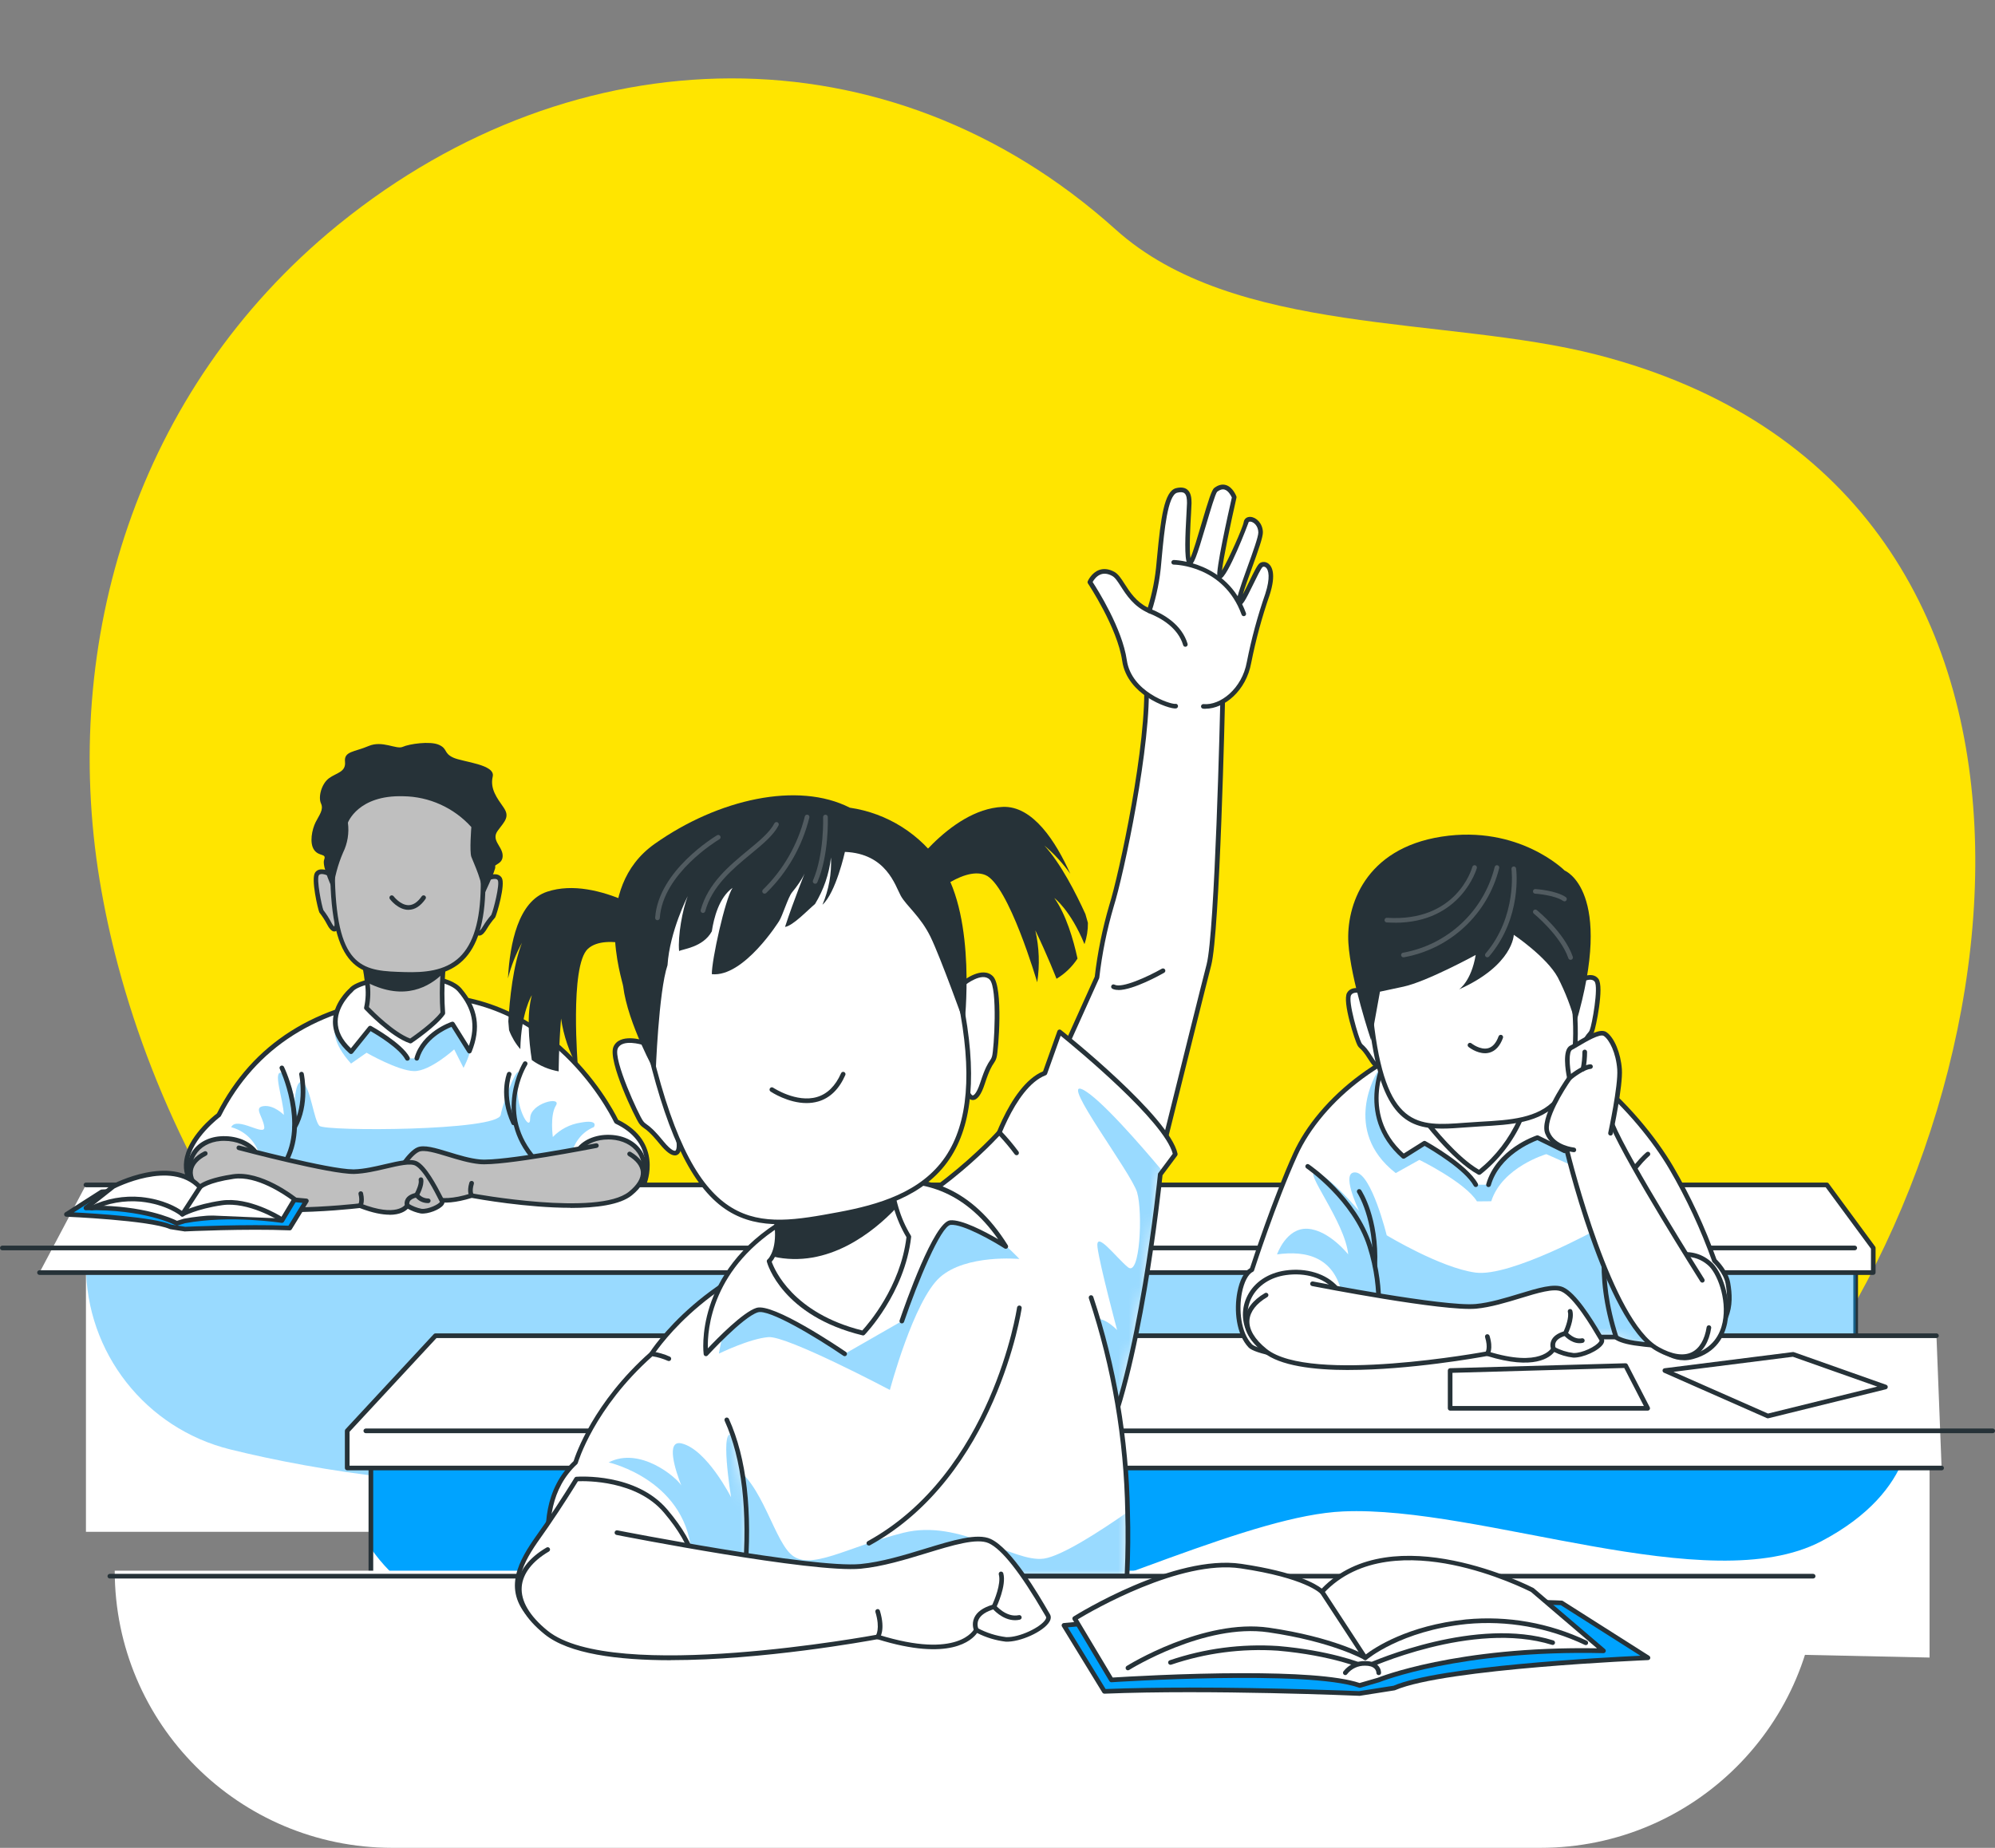 <?xml version="1.0" encoding="UTF-8"?> <svg xmlns="http://www.w3.org/2000/svg" width="190" height="176" viewBox="0 0 190 176" fill="none"><rect x="0" y="0" width="190" height="176" fill="#808080" stroke="none"/><g clip-path="url(#clip0_266_6047)"><path d="M32.105 21.494L32.349 21.297C54.779 3.161 84.566 2.364 106.256 21.863C117.566 32.041 137.648 30.091 152.032 33.773C201.586 46.462 193.006 106.827 168.536 136.009C146.45 162.339 98.601 168.298 66.449 155.332C38.199 143.951 18.31 118.522 11.229 91.919C10.52 89.252 9.94 86.56 9.491 83.847C5.766 61.206 12.917 37.17 32.105 21.494Z" fill="#FFE500"></path><path d="M176.73 120.521H8.185V145.9H176.73V120.521Z" fill="white"></path><path d="M176.73 139.513C176.608 139.513 176.507 139.413 176.507 139.291V120.521C176.507 120.399 176.608 120.299 176.73 120.299C176.852 120.299 176.952 120.399 176.952 120.521V139.291C176.952 139.413 176.852 139.513 176.73 139.513Z" fill="#263238"></path><path opacity="0.4" d="M176.73 127.18V120.517H8.185C8.185 128.828 13.863 136.07 21.947 138.058C30.451 140.154 42.63 142.046 57.748 141.547C78.746 140.855 113.224 124.127 138.505 128.614C164.387 133.21 176.73 127.18 176.73 127.18Z" fill="#00A3FF"></path><path d="M8.185 112.859H173.988L178.41 118.864V121.209H3.763" fill="white"></path><path d="M178.409 121.431H3.763C3.641 121.431 3.54 121.33 3.54 121.209C3.54 121.087 3.641 120.986 3.763 120.986H178.187V118.936L173.874 113.082H8.185C8.063 113.082 7.962 112.981 7.962 112.859C7.962 112.738 8.063 112.637 8.185 112.637H173.987C174.058 112.637 174.126 112.671 174.163 112.725L178.585 118.73C178.615 118.768 178.627 118.814 178.627 118.86V121.204C178.627 121.326 178.527 121.427 178.405 121.427L178.409 121.431Z" fill="#263238"></path><path d="M176.641 119.087H0.223C0.101 119.087 0 118.986 0 118.864C0 118.743 0.101 118.642 0.223 118.642H176.641C176.763 118.642 176.864 118.743 176.864 118.864C176.864 118.986 176.763 119.087 176.641 119.087Z" fill="#263238"></path><path d="M38.547 94.962C31.098 95.704 24.576 98.837 20.838 106.196C20.838 106.196 15.937 109.823 18.448 112.994L61.364 112.696C61.364 112.696 62.989 108.876 58.709 106.825C58.709 106.838 52.524 93.57 38.547 94.962Z" fill="white"></path><path d="M18.448 113.216C18.381 113.216 18.318 113.187 18.276 113.132C17.667 112.365 17.42 111.501 17.541 110.574C17.844 108.284 20.296 106.33 20.662 106.049C24.063 99.386 30.073 95.582 38.522 94.74C51.818 93.415 58.08 105.06 58.873 106.657C63.207 108.783 61.582 112.738 61.565 112.78C61.532 112.859 61.452 112.914 61.364 112.914L18.448 113.212V113.216ZM38.569 95.184C30.258 96.01 24.357 99.751 21.035 106.297C21.019 106.326 20.998 106.355 20.968 106.372C20.943 106.393 18.276 108.393 17.978 110.633C17.877 111.404 18.07 112.121 18.553 112.771L61.208 112.474C61.443 111.794 62.25 108.767 58.613 107.022C58.562 106.993 58.525 106.951 58.499 106.905C57.844 105.567 51.726 93.863 38.564 95.18L38.569 95.184Z" fill="#263238"></path><path opacity="0.4" d="M33.432 95.918C33.432 95.918 29.913 97.398 33.432 101.302L34.91 100.271C34.91 100.271 37.913 101.994 39.433 102.019C40.954 102.045 43.255 99.952 43.255 99.952L44.145 101.709C44.145 101.709 46.178 98.04 44.145 96.291C42.113 94.543 33.432 95.918 33.432 95.918Z" fill="#00A3FF"></path><path opacity="0.4" d="M22.019 107.362C23.585 107.777 24.715 109.131 24.849 110.742C25.109 113.535 54.17 111.962 54.17 111.962C54.17 111.962 53.876 108.469 56.56 107.349C56.56 107.349 57.085 106.59 55.279 106.93C54.275 107.085 53.351 107.567 52.65 108.297C52.65 108.297 52.36 106.234 52.944 105.299C53.528 104.364 50.492 105.068 50.492 106.523C50.492 107.978 48.942 105.265 49.337 102.837C49.731 100.409 47.972 104.657 47.686 106.192C47.401 107.727 30.943 107.773 30.418 107.232C29.893 106.691 29.578 103.655 28.864 103.131C28.15 102.606 28.058 104.988 28.058 104.988C28.058 104.988 27.772 102.472 26.848 102.187C25.924 101.902 26.978 104.703 27.033 106.192C27.033 106.192 26.101 105.227 25.109 105.353C24.118 105.479 25.051 106.343 25.168 107.337C25.286 108.331 22.535 106.259 22.019 107.362Z" fill="#00A3FF"></path><path d="M38.8 100.807C38.086 99.491 35.242 97.927 35.242 97.927L33.432 100.174C30.044 97.205 33.432 94.303 33.432 94.303C34.361 93.045 42.033 92.27 43.776 94.303C45.519 96.337 45.456 98.249 44.7 100.12L43.083 97.537C43.083 97.537 40.366 98.425 39.686 100.803" fill="white"></path><path d="M38.8 101.03C38.72 101.03 38.644 100.988 38.606 100.912C38.027 99.843 35.902 98.56 35.297 98.212L33.605 100.313C33.567 100.359 33.512 100.388 33.454 100.392C33.395 100.401 33.332 100.38 33.29 100.338C32.236 99.411 31.702 98.396 31.707 97.31C31.715 95.587 33.088 94.312 33.273 94.148C33.869 93.389 36.301 92.915 38.417 92.84C39.703 92.794 42.81 92.827 43.948 94.157C45.527 95.998 45.83 97.918 44.91 100.199C44.88 100.275 44.805 100.329 44.725 100.338C44.645 100.35 44.561 100.304 44.519 100.233L42.999 97.805C42.42 98.036 40.454 98.954 39.908 100.862C39.875 100.979 39.749 101.047 39.635 101.013C39.518 100.979 39.45 100.858 39.484 100.74C40.19 98.279 42.911 97.361 43.024 97.323C43.121 97.289 43.226 97.331 43.281 97.415L44.658 99.617C45.326 97.667 44.998 96.052 43.617 94.442C42.915 93.62 40.975 93.188 38.438 93.28C35.919 93.373 33.974 93.947 33.622 94.429C33.613 94.442 33.601 94.454 33.588 94.467C33.575 94.48 32.164 95.708 32.16 97.314C32.16 98.203 32.58 99.055 33.42 99.847L35.083 97.784C35.15 97.7 35.268 97.675 35.36 97.73C35.478 97.797 38.27 99.34 39.005 100.698C39.064 100.807 39.022 100.942 38.917 100.996C38.884 101.013 38.846 101.021 38.812 101.021L38.8 101.03Z" fill="#263238"></path><path d="M42.176 92.731C42.084 93.989 42.084 95.247 42.176 96.505C41.382 97.621 39.098 99.159 39.098 99.159C37.296 98.556 34.898 95.993 34.898 95.993C35.071 95.205 35.1 94.396 34.982 93.599C34.861 92.542 34.667 91.498 34.407 90.466C34.382 90.366 34.369 90.307 34.369 90.307H42.718C42.562 90.626 42.449 90.961 42.378 91.309C42.281 91.779 42.214 92.253 42.176 92.731Z" fill="#BFBFBF"></path><path d="M39.098 99.382C39.072 99.382 39.051 99.382 39.026 99.369C37.191 98.753 34.835 96.249 34.734 96.144C34.684 96.09 34.663 96.019 34.68 95.947C34.848 95.184 34.873 94.404 34.76 93.633C34.638 92.584 34.445 91.54 34.188 90.521C34.163 90.416 34.151 90.353 34.151 90.353C34.138 90.286 34.151 90.219 34.193 90.169C34.235 90.118 34.298 90.085 34.365 90.085H42.714C42.789 90.085 42.861 90.123 42.903 90.19C42.944 90.253 42.949 90.332 42.915 90.404C42.768 90.706 42.659 91.028 42.592 91.356C42.495 91.813 42.428 92.282 42.394 92.748C42.302 93.989 42.302 95.247 42.394 96.488C42.394 96.539 42.382 96.589 42.352 96.631C41.546 97.767 39.312 99.277 39.219 99.34C39.182 99.365 39.14 99.378 39.098 99.378V99.382ZM35.138 95.926C35.553 96.358 37.527 98.342 39.064 98.916C39.484 98.627 41.244 97.382 41.949 96.442C41.861 95.205 41.865 93.951 41.953 92.718C41.991 92.232 42.058 91.741 42.159 91.267C42.21 91.016 42.285 90.769 42.378 90.529H34.646C34.894 91.528 35.079 92.555 35.196 93.574C35.31 94.354 35.289 95.146 35.133 95.926H35.138Z" fill="#263238"></path><path d="M42.374 91.305C42.278 91.775 42.21 92.253 42.177 92.731C40.917 93.96 38.548 95.385 35 93.595C34.878 92.538 34.685 91.494 34.424 90.462C36.889 90.429 40.715 91.024 42.374 91.305Z" fill="#263238"></path><path d="M46.337 83.69C46.337 83.69 47.291 83.212 47.597 83.724C47.904 84.235 47.127 86.978 46.972 87.267C46.682 87.599 46.421 87.955 46.195 88.332C45.64 89.28 45.401 88.852 45.414 88.311" fill="#BFBFBF"></path><path d="M45.653 89.112C45.619 89.112 45.586 89.108 45.548 89.1C45.308 89.032 45.178 88.743 45.191 88.307C45.191 88.185 45.292 88.093 45.413 88.093H45.418C45.539 88.093 45.636 88.198 45.632 88.32C45.632 88.487 45.653 88.596 45.674 88.651C45.724 88.613 45.837 88.504 46.001 88.223C46.228 87.842 46.493 87.481 46.787 87.145C46.992 86.718 47.627 84.206 47.408 83.841C47.244 83.564 46.602 83.812 46.438 83.891C46.329 83.946 46.194 83.904 46.14 83.791C46.085 83.682 46.127 83.547 46.236 83.493C46.656 83.279 47.459 83.069 47.786 83.61C48.164 84.239 47.307 87.108 47.165 87.372C47.156 87.389 47.148 87.401 47.135 87.414C46.854 87.733 46.602 88.081 46.383 88.445C46.211 88.739 45.955 89.112 45.653 89.112Z" fill="#263238"></path><path d="M31.458 83.271C31.458 83.271 30.534 82.746 30.198 83.237C29.863 83.728 30.484 86.508 30.618 86.806C30.891 87.154 31.131 87.527 31.337 87.917C31.84 88.894 32.101 88.479 32.118 87.938" fill="#BFBFBF"></path><path d="M31.853 88.726C31.543 88.726 31.299 88.328 31.135 88.017C30.938 87.64 30.703 87.279 30.438 86.94C30.426 86.927 30.417 86.91 30.409 86.894C30.283 86.613 29.594 83.715 30.01 83.107C30.367 82.587 31.152 82.843 31.559 83.073C31.664 83.132 31.702 83.266 31.643 83.375C31.585 83.48 31.45 83.518 31.341 83.459C31.181 83.371 30.556 83.094 30.371 83.359C30.123 83.719 30.631 86.264 30.799 86.688C31.072 87.04 31.316 87.418 31.522 87.808C31.673 88.097 31.774 88.215 31.824 88.256C31.849 88.202 31.879 88.093 31.883 87.925C31.883 87.803 31.979 87.716 32.11 87.711C32.231 87.711 32.328 87.816 32.324 87.938C32.311 88.374 32.164 88.655 31.925 88.709C31.895 88.718 31.87 88.718 31.841 88.718L31.853 88.726Z" fill="#263238"></path><path d="M39.207 74.674C45.002 74.833 46.065 79.706 46.006 84.457C45.91 92.089 42.411 92.915 38.548 92.806C34.592 92.693 31.904 92.492 31.682 83.795C31.56 79.153 33.517 74.515 39.207 74.674Z" fill="#BFBFBF"></path><path d="M39.144 93.037C38.943 93.037 38.741 93.037 38.544 93.029C34.718 92.92 31.694 92.832 31.463 83.803C31.379 80.637 32.236 77.995 33.878 76.36C35.209 75.035 37.002 74.397 39.215 74.456C44.016 74.586 46.313 77.861 46.229 84.461C46.187 87.841 45.481 90.139 44.074 91.49C42.718 92.79 40.87 93.037 39.144 93.037ZM38.922 74.892C36.96 74.892 35.369 75.492 34.184 76.67C32.631 78.217 31.82 80.746 31.9 83.79C32.123 92.404 34.68 92.475 38.552 92.588C40.349 92.639 42.369 92.509 43.764 91.171C45.082 89.909 45.742 87.711 45.784 84.457C45.863 78.062 43.772 75.022 39.199 74.896C39.106 74.896 39.014 74.896 38.922 74.896V74.892Z" fill="#263238"></path><path d="M31.715 84.772C31.862 83.547 32.181 82.348 32.668 81.216C33.105 80.331 33.265 79.333 33.134 78.356C33.134 78.356 34.092 75.71 38.401 75.84C40.878 75.869 43.23 76.934 44.889 78.775C44.889 78.775 44.704 81.09 44.889 81.61C45.074 82.13 46.094 84.185 45.968 85.497C45.968 85.497 47.274 82.772 47.165 82.537C47.056 82.302 47.921 82.302 47.871 81.442C47.82 80.583 46.741 80.016 47.409 79.115C48.076 78.213 48.58 77.798 47.955 76.901C47.329 76.003 46.653 75.127 46.926 73.965C47.199 72.804 44.108 72.59 43.171 72.162C42.235 71.734 42.651 71.323 41.806 70.942C40.962 70.56 38.963 70.858 38.354 71.135C37.745 71.412 36.423 70.489 35.096 71.059C33.769 71.63 32.752 71.542 32.857 72.544C32.962 73.546 32.055 73.596 31.337 74.121C30.619 74.645 30.287 75.915 30.569 76.519C30.85 77.123 30.401 77.626 30.056 78.318C29.712 79.01 29.451 80.293 29.918 80.952C30.384 81.61 31.114 81.254 30.871 81.883C30.627 82.512 31.715 84.772 31.715 84.772Z" fill="#263238"></path><path d="M27.142 110.964C27.104 110.964 27.066 110.956 27.028 110.935C26.923 110.872 26.89 110.738 26.948 110.633C29.086 106.989 26.671 101.86 26.646 101.806C26.591 101.697 26.637 101.563 26.751 101.512C26.86 101.462 26.994 101.504 27.045 101.617C27.15 101.835 29.59 107.01 27.331 110.855C27.288 110.927 27.217 110.964 27.137 110.964H27.142Z" fill="#263238"></path><path d="M28.057 107.584C28.02 107.584 27.982 107.576 27.948 107.555C27.843 107.496 27.805 107.358 27.864 107.253C29.069 105.139 28.507 102.38 28.498 102.351C28.473 102.229 28.549 102.116 28.671 102.091C28.792 102.066 28.906 102.141 28.931 102.263C28.956 102.384 29.54 105.215 28.246 107.475C28.204 107.546 28.129 107.588 28.053 107.588L28.057 107.584Z" fill="#263238"></path><path d="M50.949 110.675C50.89 110.675 50.827 110.65 50.785 110.603C46.812 106.171 49.798 101.239 49.832 101.189C49.895 101.084 50.033 101.055 50.134 101.118C50.239 101.181 50.269 101.319 50.206 101.42C50.088 101.608 47.367 106.125 51.113 110.306C51.193 110.398 51.188 110.536 51.096 110.616C51.054 110.654 50.999 110.67 50.949 110.67V110.675Z" fill="#263238"></path><path d="M48.916 107.173C48.832 107.173 48.752 107.127 48.715 107.047C47.459 104.376 48.257 102.313 48.29 102.225C48.337 102.112 48.463 102.057 48.576 102.103C48.689 102.149 48.744 102.275 48.702 102.388C48.694 102.409 47.946 104.368 49.118 106.859C49.168 106.968 49.122 107.102 49.013 107.152C48.983 107.165 48.95 107.173 48.92 107.173H48.916Z" fill="#263238"></path><path d="M61.041 112.486C61.923 110.809 60.957 108.712 58.622 108.364C56.287 108.016 53.956 109.429 54.708 112.109C55.46 114.788 59.937 114.608 61.041 112.486Z" fill="#BFBFBF"></path><path d="M57.803 114.319C57.648 114.319 57.492 114.311 57.341 114.294C55.888 114.143 54.826 113.35 54.494 112.168C54.087 110.721 54.561 109.782 55.031 109.249C55.825 108.352 57.211 107.928 58.651 108.142C59.84 108.318 60.793 108.956 61.268 109.891C61.7 110.742 61.688 111.723 61.234 112.583C60.621 113.757 59.126 114.315 57.799 114.315L57.803 114.319ZM57.916 108.532C56.879 108.532 55.938 108.897 55.367 109.543C54.796 110.188 54.645 111.052 54.922 112.046C55.325 113.489 56.783 113.791 57.387 113.853C58.866 114.004 60.323 113.388 60.844 112.382C61.23 111.648 61.243 110.813 60.877 110.092C60.47 109.287 59.634 108.737 58.589 108.578C58.362 108.545 58.135 108.528 57.916 108.528V108.532Z" fill="#263238"></path><path d="M56.799 109.111C56.799 109.111 47.901 110.859 45.687 110.65C43.474 110.44 40.828 109.031 39.808 109.497C38.788 109.962 37.381 112.516 37.15 112.885C36.919 113.254 38.3 114.013 39.069 113.975C39.539 113.921 39.997 113.778 40.417 113.556C40.417 113.556 41.114 115.061 44.915 113.87C44.915 113.87 56.972 116.131 60.033 113.669C61.935 112.13 61.385 110.734 59.962 109.895" fill="#BFBFBF"></path><path d="M54.325 115.04C50.197 115.04 45.552 114.21 44.927 114.097C41.815 115.057 40.689 114.239 40.345 113.837C39.95 114.021 39.53 114.143 39.093 114.193C38.413 114.231 37.258 113.702 36.977 113.224C36.851 113.006 36.914 112.843 36.96 112.767C36.985 112.725 37.032 112.654 37.086 112.558C37.8 111.346 38.85 109.689 39.715 109.295C40.366 108.997 41.483 109.341 42.776 109.735C43.709 110.021 44.763 110.343 45.708 110.432C47.866 110.637 56.669 108.914 56.757 108.897C56.874 108.872 56.992 108.951 57.017 109.073C57.042 109.194 56.962 109.308 56.841 109.333C56.475 109.404 47.879 111.086 45.666 110.876C44.679 110.784 43.6 110.453 42.646 110.163C41.491 109.811 40.395 109.475 39.896 109.706C39.06 110.088 37.859 112.121 37.464 112.792C37.405 112.893 37.359 112.969 37.334 113.01C37.376 113.199 38.392 113.795 39.056 113.761C39.488 113.711 39.912 113.577 40.311 113.367C40.366 113.338 40.429 113.333 40.488 113.354C40.547 113.375 40.593 113.417 40.618 113.472C40.622 113.48 41.323 114.772 44.847 113.669C44.88 113.66 44.918 113.656 44.956 113.665C45.074 113.686 56.946 115.879 59.894 113.51C60.683 112.872 61.074 112.218 61.032 111.618C60.99 111.065 60.57 110.524 59.852 110.1C59.747 110.037 59.713 109.903 59.772 109.798C59.835 109.693 59.969 109.66 60.074 109.719C60.923 110.218 61.422 110.88 61.473 111.585C61.527 112.348 61.091 113.111 60.175 113.853C59.045 114.763 56.778 115.053 54.329 115.053L54.325 115.04Z" fill="#263238"></path><path d="M40.42 113.77C40.386 113.77 40.353 113.761 40.324 113.749C40.214 113.694 40.168 113.564 40.223 113.455C40.227 113.447 40.294 113.291 40.218 113.124C40.135 112.943 39.908 112.801 39.559 112.7C39.496 112.683 39.446 112.642 39.421 112.583C39.37 112.474 38.925 111.518 39.085 110.931C39.118 110.813 39.236 110.746 39.358 110.775C39.475 110.809 39.547 110.931 39.513 111.048C39.433 111.346 39.622 111.941 39.782 112.306C40.214 112.444 40.5 112.662 40.63 112.948C40.79 113.3 40.643 113.61 40.63 113.648C40.592 113.728 40.513 113.77 40.433 113.77H40.42Z" fill="#263238"></path><path d="M38.581 113.199C38.535 113.199 38.485 113.199 38.438 113.191C38.317 113.178 38.228 113.073 38.237 112.952C38.249 112.83 38.367 112.738 38.476 112.75C38.842 112.78 39.207 112.633 39.438 112.344C39.514 112.247 39.656 112.235 39.749 112.31C39.845 112.386 39.858 112.524 39.782 112.62C39.484 112.985 39.043 113.195 38.577 113.195L38.581 113.199Z" fill="#263238"></path><path d="M44.914 114.08C44.851 114.08 44.792 114.055 44.746 114C44.713 113.958 44.423 113.568 44.704 112.633C44.738 112.516 44.864 112.453 44.981 112.487C45.099 112.52 45.166 112.646 45.128 112.763C44.919 113.464 45.091 113.732 45.095 113.732C45.162 113.828 45.141 113.967 45.049 114.038C45.007 114.067 44.961 114.084 44.914 114.084V114.08Z" fill="#263238"></path><path d="M18.294 112.403C17.525 110.679 18.63 108.629 20.982 108.453C23.333 108.276 25.563 109.824 24.635 112.445C23.707 115.066 19.268 114.596 18.294 112.403Z" fill="#BFBFBF"></path><path d="M21.703 114.453C20.313 114.453 18.671 113.799 18.087 112.491C17.689 111.597 17.743 110.616 18.239 109.79C18.776 108.888 19.771 108.322 20.96 108.23C22.417 108.117 23.778 108.641 24.504 109.589C24.933 110.146 25.336 111.107 24.84 112.516C24.433 113.669 23.32 114.394 21.871 114.449C21.817 114.449 21.762 114.449 21.703 114.449V114.453ZM21.351 108.662C21.233 108.662 21.115 108.662 20.998 108.675C19.952 108.754 19.087 109.245 18.621 110.021C18.201 110.721 18.155 111.56 18.495 112.314C18.957 113.354 20.368 114.072 21.855 114.013C22.463 113.988 23.925 113.782 24.425 112.373C24.769 111.409 24.672 110.536 24.156 109.861C23.576 109.107 22.522 108.662 21.351 108.662Z" fill="#263238"></path><path d="M22.753 109.316C22.753 109.316 31.514 111.652 33.735 111.589C35.957 111.526 38.691 110.297 39.673 110.83C40.656 111.362 41.895 114.004 42.1 114.386C42.306 114.767 40.874 115.438 40.11 115.35C39.644 115.258 39.199 115.082 38.795 114.83C38.795 114.83 37.998 116.285 34.289 114.83C34.289 114.83 22.111 116.29 19.23 113.631C17.432 111.954 18.075 110.595 19.549 109.857" fill="#BFBFBF"></path><path d="M37.103 115.698C36.414 115.698 35.49 115.535 34.26 115.061C33.252 115.178 21.93 116.428 19.078 113.799C18.209 112.985 17.822 112.188 17.932 111.429C18.032 110.733 18.57 110.104 19.448 109.668C19.557 109.614 19.691 109.656 19.746 109.765C19.8 109.874 19.758 110.008 19.649 110.062C18.906 110.435 18.452 110.943 18.373 111.492C18.284 112.092 18.633 112.78 19.381 113.476C22.152 116.034 34.142 114.633 34.264 114.616C34.301 114.616 34.335 114.616 34.369 114.629C37.812 115.979 38.593 114.738 38.602 114.725C38.631 114.675 38.682 114.637 38.74 114.621C38.799 114.608 38.862 114.616 38.913 114.646C39.295 114.885 39.711 115.048 40.151 115.136C40.781 115.203 41.848 114.679 41.898 114.461C41.877 114.449 41.84 114.369 41.785 114.264C41.437 113.572 40.37 111.463 39.563 111.027C39.085 110.767 37.972 111.027 36.792 111.304C35.826 111.53 34.726 111.786 33.734 111.815C31.513 111.865 23.047 109.63 22.69 109.534C22.572 109.5 22.501 109.383 22.534 109.266C22.564 109.148 22.686 109.077 22.803 109.11C22.891 109.131 31.332 111.379 33.634 111.379C33.663 111.379 33.693 111.379 33.722 111.379C34.667 111.354 35.742 111.102 36.687 110.88C38.005 110.574 39.144 110.305 39.769 110.645C40.601 111.094 41.537 112.817 42.176 114.071C42.226 114.172 42.264 114.247 42.289 114.289C42.331 114.369 42.386 114.537 42.243 114.746C41.932 115.208 40.756 115.661 40.076 115.581C39.631 115.493 39.219 115.342 38.837 115.128C38.619 115.354 38.11 115.707 37.094 115.707L37.103 115.698Z" fill="#263238"></path><path d="M38.791 115.053C38.703 115.053 38.623 115.002 38.589 114.918C38.572 114.885 38.45 114.562 38.635 114.218C38.782 113.941 39.085 113.744 39.526 113.635C39.677 113.342 39.946 112.738 39.874 112.402C39.849 112.281 39.929 112.168 40.046 112.142C40.164 112.117 40.282 112.197 40.307 112.314C40.428 112.914 39.92 113.837 39.861 113.937C39.828 113.992 39.778 114.034 39.715 114.046C39.358 114.122 39.122 114.252 39.026 114.424C38.938 114.587 38.996 114.751 38.996 114.755C39.038 114.868 38.984 114.998 38.87 115.04C38.845 115.053 38.816 115.057 38.786 115.057L38.791 115.053Z" fill="#263238"></path><path d="M40.752 114.591C40.248 114.591 39.782 114.348 39.492 113.933C39.421 113.832 39.446 113.694 39.547 113.627C39.648 113.56 39.786 113.581 39.853 113.681C40.068 113.983 40.408 114.147 40.782 114.151C40.895 114.147 41.004 114.243 41.008 114.365C41.008 114.486 40.916 114.587 40.794 114.591C40.782 114.591 40.765 114.591 40.752 114.591Z" fill="#263238"></path><path d="M34.289 115.065C34.234 115.065 34.18 115.044 34.138 115.007C34.05 114.923 34.046 114.789 34.121 114.701C34.134 114.684 34.31 114.428 34.146 113.736C34.117 113.619 34.193 113.497 34.31 113.472C34.432 113.447 34.55 113.518 34.575 113.635C34.797 114.591 34.482 114.961 34.444 114.998C34.403 115.044 34.344 115.07 34.285 115.07L34.289 115.065Z" fill="#263238"></path><path d="M27.599 116.969L29.182 114.382C29.182 114.382 23.441 113.899 22.354 113.467C21.266 113.035 19.036 113.996 19.036 113.996C18.141 113.304 17.012 112.981 15.886 113.098C13.052 113.467 10.062 113.472 9.688 113.518L6.328 115.665C6.328 115.665 14.261 115.992 16.256 116.856L17.633 117.07C17.633 117.07 23.399 116.797 27.599 116.969Z" fill="#00A3FF"></path><path d="M17.634 117.292C17.634 117.292 17.613 117.292 17.6 117.292L16.223 117.078C16.223 117.078 16.185 117.07 16.168 117.061C14.232 116.223 6.4 115.891 6.32 115.887C6.223 115.887 6.139 115.816 6.114 115.724C6.089 115.631 6.127 115.531 6.207 115.48L9.566 113.333C9.596 113.317 9.625 113.304 9.659 113.3C9.764 113.287 10.02 113.279 10.444 113.262C11.603 113.224 13.762 113.153 15.853 112.881C17.004 112.763 18.137 113.069 19.061 113.744C19.553 113.547 21.409 112.855 22.429 113.262C23.475 113.677 29.136 114.155 29.195 114.16C29.27 114.168 29.338 114.21 29.375 114.281C29.409 114.348 29.409 114.432 29.367 114.495L27.784 117.082C27.742 117.149 27.67 117.191 27.587 117.187C23.446 117.015 17.697 117.284 17.642 117.288H17.629L17.634 117.292ZM16.315 116.642L17.642 116.848C18.037 116.831 23.458 116.588 27.473 116.743L28.804 114.57C27.519 114.457 23.227 114.05 22.27 113.673C21.447 113.346 19.721 113.941 19.12 114.197C19.045 114.231 18.961 114.218 18.898 114.168C18.045 113.51 16.978 113.203 15.908 113.317C13.799 113.589 11.628 113.665 10.461 113.702C10.142 113.715 9.881 113.723 9.759 113.732L7.03 115.476C9.012 115.577 14.601 115.921 16.315 116.642Z" fill="#263238"></path><path d="M28.057 114.226L26.848 116.252C26.848 116.252 22.01 115.472 17.579 116.285L16.836 116.512C16.836 116.512 13.896 114.918 8.185 115.052L10.801 112.994C10.801 112.994 16.311 110.117 19.045 113.065C19.045 113.065 19.591 112.448 22.216 112.058C24.84 111.668 28.057 114.226 28.057 114.226Z" fill="white"></path><path d="M16.836 116.734C16.798 116.734 16.765 116.726 16.731 116.709C16.702 116.692 13.77 115.141 8.189 115.275C8.076 115.279 8.009 115.22 7.975 115.128C7.941 115.04 7.975 114.939 8.046 114.881L10.663 112.822C10.923 112.683 16.21 109.974 19.062 112.771C19.394 112.549 20.233 112.134 22.182 111.844C24.878 111.45 28.061 113.95 28.196 114.059C28.284 114.126 28.305 114.252 28.246 114.344L27.037 116.369C26.991 116.445 26.902 116.487 26.81 116.474C26.764 116.466 21.955 115.711 17.617 116.508L16.899 116.73C16.899 116.73 16.857 116.738 16.836 116.738V116.734ZM8.87 114.826C13.678 114.826 16.349 116.025 16.857 116.277L17.516 116.076C21.523 115.338 25.882 115.891 26.734 116.013L27.767 114.285C27.104 113.799 24.433 111.949 22.249 112.281C19.788 112.645 19.213 113.212 19.209 113.22C19.167 113.262 19.108 113.291 19.045 113.287C18.986 113.287 18.923 113.262 18.885 113.22C16.299 110.431 10.961 113.165 10.906 113.195L8.836 114.83H8.874L8.87 114.826Z" fill="#263238"></path><path d="M17.373 115.875C17.323 115.875 17.268 115.858 17.23 115.82C17.218 115.808 15.912 114.713 13.392 114.453C11.83 114.311 10.251 114.591 8.831 115.271C8.722 115.321 8.588 115.275 8.537 115.166C8.487 115.057 8.533 114.923 8.642 114.872C10.133 114.16 11.792 113.862 13.438 114.013C15.559 114.231 16.852 114.998 17.323 115.33L18.872 112.943C18.94 112.839 19.078 112.813 19.179 112.876C19.28 112.943 19.309 113.078 19.246 113.182L17.567 115.77C17.533 115.824 17.474 115.858 17.411 115.87C17.398 115.87 17.39 115.87 17.378 115.87L17.373 115.875Z" fill="#263238"></path><path d="M17.361 115.652C17.361 115.652 18.588 114.935 21.141 114.566C23.694 114.197 26.655 116.051 26.655 116.051" fill="white"></path><path d="M26.655 116.273C26.617 116.273 26.575 116.26 26.537 116.239C26.508 116.222 23.618 114.436 21.17 114.788C18.701 115.145 17.483 115.841 17.47 115.845C17.365 115.908 17.231 115.87 17.168 115.765C17.105 115.66 17.143 115.526 17.248 115.463C17.298 115.434 18.541 114.721 21.107 114.348C23.706 113.971 26.646 115.786 26.772 115.866C26.877 115.929 26.907 116.067 26.844 116.172C26.802 116.239 26.73 116.277 26.655 116.277V116.273Z" fill="#263238"></path><path d="M183.768 139.005V157.876L89.568 155.855L45.099 154.903L35.322 154.693V139.005H183.768Z" fill="white"></path><path d="M181.273 139.005C180.274 141.492 178.078 144.377 173.441 146.809C162.762 152.403 141.054 143.379 127.922 143.958C119.318 144.335 105.085 151.456 89.568 155.871C81.421 158.19 72.917 159.763 64.681 159.226C57.017 158.723 50.332 157.238 45.103 154.924C40.744 152.995 37.393 150.483 35.327 147.48V139.005H181.273Z" fill="#00A3FF"></path><path d="M35.322 158.119C35.2 158.119 35.1 158.018 35.1 157.897V139.005C35.1 138.884 35.2 138.783 35.322 138.783C35.444 138.783 35.545 138.884 35.545 139.005V157.897C35.545 158.018 35.444 158.119 35.322 158.119Z" fill="#263238"></path><path d="M184.424 127.222H41.475L33.068 136.284V139.819H184.915" fill="white"></path><path d="M184.914 140.042H33.067C32.946 140.042 32.845 139.941 32.845 139.819V136.284C32.845 136.23 32.866 136.175 32.904 136.133L41.311 127.071C41.353 127.025 41.412 127 41.475 127H184.423C184.545 127 184.646 127.101 184.646 127.222C184.646 127.344 184.545 127.445 184.423 127.445H41.571L33.29 136.372V139.601H184.914C185.036 139.601 185.137 139.702 185.137 139.824C185.137 139.945 185.036 140.046 184.914 140.046V140.042Z" fill="#263238"></path><path d="M189.781 136.507H34.839C34.718 136.507 34.617 136.406 34.617 136.284C34.617 136.163 34.718 136.062 34.839 136.062H189.781C189.903 136.062 190.004 136.163 190.004 136.284C190.004 136.406 189.903 136.507 189.781 136.507Z" fill="#263238"></path><path d="M138.111 130.539V134.137H156.925L154.826 130.069L138.111 130.539Z" fill="white"></path><path d="M156.925 134.359H138.111C137.989 134.359 137.888 134.259 137.888 134.137V130.539C137.888 130.417 137.985 130.321 138.102 130.317L154.817 129.847C154.909 129.851 154.98 129.893 155.018 129.969L157.118 134.036C157.152 134.104 157.151 134.187 157.109 134.254C157.068 134.322 156.996 134.359 156.921 134.359H156.925ZM138.329 133.919H156.559L154.691 130.296L138.329 130.757V133.919Z" fill="#263238"></path><path d="M158.558 130.539L170.778 128.996L179.564 132.103L168.364 134.867L158.558 130.539Z" fill="white"></path><path d="M168.364 135.089C168.335 135.089 168.301 135.085 168.276 135.072L158.47 130.745C158.378 130.703 158.327 130.61 158.34 130.51C158.352 130.409 158.432 130.334 158.533 130.321L170.754 128.778C170.787 128.774 170.821 128.778 170.854 128.791L179.64 131.898C179.732 131.931 179.791 132.019 179.787 132.116C179.783 132.212 179.715 132.296 179.619 132.321L168.419 135.085C168.419 135.085 168.385 135.089 168.364 135.089ZM159.373 130.661L168.381 134.636L178.792 132.07L170.749 129.227L159.369 130.665L159.373 130.661Z" fill="#263238"></path><path d="M160.834 128.191C160.456 128.271 160.07 128.296 159.688 128.271C158.34 128.237 156.996 128.124 155.665 127.931C154.254 127.713 153.888 127.356 153.888 127.356L130.669 127.277H127.922C127.612 128.396 126.633 129.206 125.474 129.302C123.866 129.524 119.662 128.803 119.082 128.199C117.247 126.274 117.823 121.586 119.229 120.945C119.229 120.945 121.275 114.566 123.374 109.937C125.617 104.976 132 99.239 140.248 98.292C148.496 97.344 156.458 106.611 159.175 111.241C160.813 114.051 162.191 117.007 163.283 120.072C163.283 120.072 164.374 121.108 164.568 122.228C164.979 124.559 164.597 126.971 160.834 128.191Z" fill="white"></path><mask id="mask0_266_6047" style="mask-type:luminance" maskUnits="userSpaceOnUse" x="117" y="98" width="48" height="32"><path d="M160.834 128.191C160.456 128.271 160.07 128.296 159.688 128.271C158.34 128.237 156.996 128.124 155.665 127.931C154.254 127.713 153.888 127.356 153.888 127.356L130.669 127.277H127.922C127.612 128.396 126.633 129.206 125.474 129.302C123.866 129.524 119.662 128.803 119.082 128.199C117.247 126.274 117.823 121.586 119.229 120.945C119.229 120.945 121.275 114.566 123.374 109.937C125.617 104.976 132 99.239 140.248 98.292C148.496 97.344 156.458 106.611 159.175 111.241C160.813 114.051 162.191 117.007 163.283 120.072C163.283 120.072 164.374 121.108 164.568 122.228C164.979 124.559 164.597 126.971 160.834 128.191Z" fill="white"></path></mask><g mask="url(#mask0_266_6047)"><path opacity="0.4" d="M160.368 127.713C160.17 127.931 159.943 128.12 159.687 128.271C158.339 128.237 156.995 128.124 155.664 127.931C154.253 127.713 153.888 127.356 153.888 127.356L130.668 127.277C129.144 126.254 128.107 125.096 127.922 123.863C127.313 119.624 124.335 119.099 121.623 119.477C121.623 119.477 122.5 116.915 124.537 117.036C126.574 117.158 128.401 119.477 128.401 119.477C128.09 116.357 124.075 111.413 125.301 111.669C126.528 111.925 129.299 115.179 129.438 115.338C129.362 115.174 127.611 111.505 129.127 111.673C130.643 111.841 132.067 117.657 132.067 117.657C132.067 117.657 137.19 120.76 140.525 121.209C143.859 121.657 152.204 117.036 152.204 117.036L152.548 120.123C152.548 120.123 157.058 117.267 159.162 118.638C161.266 120.009 161.619 126.182 160.368 127.713Z" fill="#00A3FF"></path><path opacity="0.4" d="M140.663 114.428C139.559 112.621 135.179 110.473 135.179 110.473L132.928 111.732C127.699 107.655 131.16 102.124 131.16 102.124C132.583 100.371 146.278 99.332 148.974 102.124C151.67 104.917 151.355 108.645 150.167 111.207L147.269 109.928C147.269 109.928 143.069 111.149 142.024 114.415" fill="#00A3FF"></path></g><path d="M124.769 129.562C122.879 129.562 119.511 128.962 118.923 128.35C117.718 127.083 117.512 124.781 117.848 123.054C118.066 121.913 118.503 121.095 119.049 120.785C119.305 120.001 121.224 114.134 123.173 109.84C125.499 104.695 132.101 99 140.223 98.065C148.055 97.159 156.123 105.596 159.365 111.123C160.998 113.924 162.38 116.889 163.472 119.946C163.678 120.152 164.601 121.116 164.782 122.186C165.135 124.194 165.118 127.029 160.897 128.396C160.889 128.396 160.881 128.4 160.876 128.4C160.482 128.484 160.074 128.513 159.671 128.484C158.331 128.451 156.967 128.337 155.631 128.144C154.485 127.968 153.985 127.696 153.809 127.57L130.665 127.49H128.082C127.7 128.61 126.68 129.419 125.487 129.516C125.285 129.545 125.042 129.558 124.765 129.558L124.769 129.562ZM141.403 98.447C141.025 98.447 140.647 98.468 140.269 98.509C132.311 99.424 125.848 104.997 123.572 110.025C121.501 114.591 119.456 120.944 119.435 121.007C119.414 121.066 119.372 121.116 119.318 121.141C118.877 121.343 118.478 122.106 118.276 123.137C117.974 124.697 118.146 126.899 119.238 128.044C119.717 128.543 123.811 129.306 125.441 129.08C126.516 128.991 127.423 128.241 127.704 127.213C127.729 127.117 127.818 127.05 127.918 127.05H130.665L153.884 127.13C153.943 127.13 153.998 127.151 154.04 127.192C154.04 127.192 154.409 127.507 155.694 127.708C157.013 127.897 158.357 128.01 159.688 128.044C160.058 128.069 160.419 128.044 160.771 127.972C164.61 126.723 164.698 124.265 164.345 122.261C164.165 121.225 163.136 120.236 163.123 120.227C163.098 120.202 163.077 120.173 163.069 120.139C161.981 117.095 160.608 114.134 158.978 111.345C155.95 106.183 148.664 98.438 141.399 98.438L141.403 98.447Z" fill="#263238"></path><path d="M140.543 112.838C139.56 111.031 135.663 108.884 135.663 108.884L133.659 110.142C129.006 106.062 132.08 100.531 132.08 100.531C133.34 98.778 145.548 97.738 147.938 100.531C150.327 103.323 150.063 107.051 149 109.618L146.422 108.356C146.422 108.356 142.689 109.58 141.756 112.843" fill="white"></path><path d="M141.756 113.065C141.756 113.065 141.714 113.065 141.698 113.057C141.58 113.023 141.513 112.901 141.546 112.784C142.5 109.446 146.199 108.2 146.355 108.146C146.409 108.129 146.468 108.133 146.523 108.159L148.887 109.316C149.845 106.829 150.038 103.324 147.774 100.677C146.573 99.273 142.676 98.92 139.434 99.055C135.957 99.201 132.807 99.906 132.265 100.661C132.16 100.858 129.401 105.97 133.689 109.869L135.549 108.7C135.617 108.658 135.705 108.653 135.776 108.695C135.936 108.783 139.741 110.897 140.744 112.738C140.803 112.843 140.761 112.981 140.656 113.036C140.551 113.094 140.412 113.052 140.358 112.947C139.51 111.388 136.322 109.513 135.68 109.144L133.79 110.331C133.706 110.381 133.601 110.373 133.525 110.31C128.792 106.162 131.866 100.48 131.9 100.426C132.664 99.361 136.335 98.744 139.426 98.614C141.051 98.547 146.477 98.472 148.119 100.388C150.58 103.265 150.302 107.085 149.219 109.702C149.194 109.756 149.147 109.802 149.093 109.823C149.034 109.844 148.971 109.84 148.917 109.815L146.422 108.595C145.876 108.796 142.794 110.058 141.983 112.901C141.954 112.998 141.865 113.061 141.769 113.061L141.756 113.065Z" fill="#263238"></path><path d="M131.085 126.853C131.085 126.853 131.051 126.853 131.034 126.849C130.917 126.819 130.841 126.702 130.87 126.585C130.879 126.551 131.647 123.163 130.236 118.734C128.829 114.315 124.462 111.308 124.416 111.274C124.315 111.207 124.29 111.069 124.357 110.968C124.428 110.868 124.563 110.842 124.663 110.91C124.848 111.035 129.199 114.034 130.656 118.6C132.105 123.15 131.332 126.543 131.299 126.685C131.273 126.786 131.185 126.857 131.085 126.857V126.853Z" fill="#263238"></path><path d="M130.934 120.743H130.925C130.804 120.739 130.707 120.634 130.715 120.512C130.9 116.143 129.279 113.627 129.262 113.602C129.195 113.501 129.224 113.363 129.325 113.295C129.426 113.228 129.565 113.258 129.632 113.358C129.703 113.463 131.349 116.021 131.16 120.529C131.156 120.647 131.055 120.739 130.938 120.739L130.934 120.743Z" fill="#263238"></path><path d="M153.914 127.579C153.821 127.579 153.733 127.52 153.704 127.423C151.696 121.217 152.641 116.747 153.788 114.092C155.035 111.203 156.736 109.807 156.807 109.748C156.904 109.673 157.042 109.685 157.118 109.782C157.193 109.878 157.181 110.016 157.084 110.092C157.017 110.146 150.377 115.69 154.123 127.285C154.161 127.402 154.098 127.524 153.981 127.562C153.96 127.57 153.935 127.574 153.914 127.574V127.579Z" fill="#263238"></path><path d="M153.128 120.743C153.04 120.743 152.956 120.689 152.922 120.601C152.024 118.223 153.611 112.553 153.682 112.314C153.716 112.197 153.838 112.13 153.955 112.163C154.073 112.197 154.14 112.319 154.106 112.436C154.09 112.495 152.49 118.206 153.338 120.445C153.38 120.559 153.321 120.689 153.208 120.731C153.183 120.739 153.157 120.743 153.128 120.743Z" fill="#263238"></path><path d="M135.394 106.259C135.394 106.259 138.312 110.276 140.878 111.677C142.558 110.347 143.889 108.632 144.767 106.678C146.207 103.453 135.679 106.259 135.679 106.259" fill="white"></path><path d="M140.878 111.899C140.84 111.899 140.807 111.891 140.773 111.874C138.194 110.465 135.335 106.557 135.217 106.393C135.146 106.292 135.167 106.154 135.267 106.083C135.351 106.024 135.465 106.028 135.54 106.091C135.565 106.07 135.595 106.053 135.628 106.045C136.439 105.827 143.595 103.978 144.905 105.512C145.178 105.835 145.203 106.255 144.977 106.766C144.091 108.746 142.722 110.503 141.025 111.849C140.987 111.882 140.937 111.895 140.886 111.895L140.878 111.899ZM135.813 106.452C136.548 107.408 138.816 110.234 140.853 111.413C142.444 110.121 143.725 108.456 144.561 106.59C144.792 106.074 144.616 105.869 144.561 105.802C143.616 104.695 138.001 105.877 135.813 106.452Z" fill="#263238"></path><path d="M150.331 93.453C150.331 93.453 151.562 92.702 152.053 93.356C152.544 94.01 151.788 97.797 151.612 98.204C151.436 98.61 151.327 98.388 150.684 99.73C150.041 101.072 149.668 100.523 149.63 99.789" fill="white"></path><path d="M149.995 100.77C149.965 100.77 149.94 100.77 149.911 100.762C149.621 100.703 149.436 100.355 149.407 99.801C149.403 99.68 149.495 99.575 149.617 99.571C149.751 99.571 149.844 99.659 149.848 99.78C149.865 100.145 149.965 100.313 149.999 100.334C149.999 100.33 150.175 100.275 150.478 99.638C150.898 98.761 151.104 98.522 151.242 98.367C151.313 98.283 151.351 98.241 151.402 98.12C151.616 97.625 152.263 94.019 151.868 93.494C151.507 93.016 150.448 93.641 150.44 93.645C150.335 93.708 150.201 93.675 150.138 93.57C150.075 93.465 150.108 93.331 150.209 93.268C150.268 93.234 151.616 92.421 152.225 93.226C152.804 93.998 151.969 97.923 151.809 98.292C151.729 98.472 151.658 98.556 151.578 98.652C151.456 98.791 151.271 99.005 150.881 99.826C150.684 100.237 150.381 100.77 149.995 100.77Z" fill="#263238"></path><path d="M130.211 94.572C130.211 94.572 128.905 93.964 128.49 94.668C128.074 95.373 129.25 99.05 129.468 99.436C129.687 99.822 129.775 99.587 130.564 100.849C131.354 102.112 131.66 101.529 131.618 100.791" fill="white"></path><path d="M131.316 101.81C130.95 101.81 130.61 101.34 130.375 100.967C129.892 100.196 129.686 100.007 129.548 99.881C129.455 99.793 129.371 99.722 129.275 99.546C129.073 99.185 127.801 95.398 128.296 94.555C128.809 93.687 130.241 94.341 130.304 94.371C130.413 94.421 130.463 94.555 130.409 94.664C130.358 94.773 130.228 94.824 130.115 94.773C130.102 94.769 128.981 94.266 128.678 94.782C128.351 95.34 129.392 98.858 129.657 99.328C129.72 99.441 129.762 99.478 129.846 99.554C130.001 99.697 130.237 99.91 130.749 100.732C131.131 101.345 131.316 101.37 131.316 101.37C131.333 101.353 131.417 101.173 131.396 100.804C131.387 100.682 131.484 100.577 131.606 100.569C131.719 100.569 131.832 100.657 131.841 100.778C131.87 101.332 131.727 101.701 131.446 101.789C131.404 101.802 131.358 101.81 131.316 101.81Z" fill="#263238"></path><path d="M139.685 83.862C147.53 83.442 149.516 89.888 149.974 96.295C150.705 106.603 146.081 106.779 140.853 107.072C135.507 107.37 131.857 108.725 130.568 97.008C129.879 90.768 131.992 84.289 139.685 83.862Z" fill="white"></path><path d="M137.329 107.496C133.843 107.496 131.349 106.141 130.349 97.033C129.883 92.798 130.732 89.158 132.743 86.784C134.373 84.864 136.703 83.807 139.672 83.639C146.127 83.296 149.562 87.43 150.192 96.278C150.49 100.463 149.915 103.311 148.441 104.984C146.694 106.968 143.922 107.123 140.987 107.286L140.861 107.295C140.412 107.32 139.979 107.353 139.555 107.383C138.774 107.441 138.03 107.496 137.325 107.496H137.329ZM139.698 84.084C136.855 84.243 134.629 85.246 133.079 87.07C131.147 89.347 130.333 92.869 130.786 96.983C131.945 107.504 134.956 107.278 139.525 106.938C139.95 106.905 140.391 106.875 140.84 106.85L140.966 106.842C143.805 106.682 146.488 106.531 148.114 104.69C149.504 103.114 150.041 100.371 149.751 96.308C149.13 87.632 145.93 83.748 139.693 84.08L139.698 84.084Z" fill="#263238"></path><path d="M144.17 89.037C144.17 89.037 144.116 91.922 138.955 94.236C138.955 94.236 140.114 93.494 140.542 90.957C140.542 90.957 135.889 93.498 133.659 93.976L131.425 94.454L130.585 99.092C130.585 99.092 128.636 93.318 128.418 89.821C128.2 86.323 129.955 80.822 137.308 79.685C144.662 78.549 149.017 82.918 149.017 82.918C149.017 82.918 153.808 84.814 150.067 97.541C149.659 95.998 149.088 94.505 148.357 93.087C147.286 91.133 144.17 89.037 144.17 89.037Z" fill="#263238"></path><path d="M119.049 127C117.814 124.66 119.171 121.695 122.438 121.23C125.705 120.764 128.977 122.719 127.927 126.472C126.877 130.225 120.62 129.977 119.049 127Z" fill="white"></path><path d="M123.593 129.482C121.766 129.482 119.704 128.719 118.852 127.105C118.226 125.922 118.213 124.572 118.814 123.398C119.469 122.114 120.779 121.246 122.409 121.012C124.407 120.726 126.331 121.318 127.414 122.555C128.053 123.28 128.695 124.559 128.141 126.534C127.687 128.149 126.234 129.239 124.252 129.449C124.038 129.47 123.815 129.482 123.593 129.482ZM119.242 126.899C120.006 128.346 122.089 129.231 124.202 129.008C126.024 128.816 127.305 127.868 127.713 126.413C128.107 124.999 127.889 123.767 127.078 122.844C126.092 121.72 124.324 121.183 122.467 121.448C120.985 121.657 119.796 122.441 119.204 123.595C118.671 124.639 118.684 125.842 119.242 126.895V126.899Z" fill="#263238"></path><path d="M125 122.274C125 122.274 137.468 124.71 140.567 124.425C143.667 124.14 147.375 122.161 148.803 122.811C150.231 123.461 152.209 127.046 152.528 127.562C152.847 128.078 150.915 129.143 149.836 129.088C149.176 129.009 148.534 128.803 147.95 128.489C147.95 128.489 146.972 130.585 141.651 128.929C141.651 128.929 124.752 132.099 120.481 128.648C117.81 126.488 118.587 124.509 120.578 123.347" fill="white"></path><path d="M128.452 130.489C125.046 130.489 121.9 130.082 120.342 128.824C119.074 127.801 118.474 126.748 118.553 125.704C118.625 124.744 119.305 123.838 120.468 123.163C120.573 123.1 120.708 123.138 120.771 123.242C120.834 123.347 120.796 123.481 120.691 123.544C119.658 124.148 119.057 124.924 118.994 125.738C118.927 126.618 119.49 127.566 120.624 128.48C124.769 131.826 141.445 128.748 141.613 128.715C141.651 128.711 141.685 128.711 141.718 128.719C146.745 130.283 147.74 128.413 147.753 128.392C147.778 128.337 147.828 128.296 147.883 128.279C147.942 128.258 148.005 128.266 148.055 128.296C148.618 128.602 149.227 128.795 149.861 128.87C150.663 128.899 152.032 128.241 152.309 127.771C152.339 127.725 152.347 127.688 152.339 127.679C152.301 127.62 152.246 127.524 152.171 127.398C151.612 126.45 149.916 123.561 148.71 123.012C147.984 122.681 146.443 123.15 144.813 123.649C143.478 124.056 141.966 124.517 140.588 124.647C137.485 124.932 125.47 122.592 124.958 122.492C124.836 122.467 124.76 122.353 124.781 122.232C124.807 122.11 124.924 122.035 125.042 122.056C125.168 122.081 137.51 124.48 140.546 124.203C141.882 124.081 143.369 123.624 144.683 123.226C146.472 122.681 148.013 122.211 148.891 122.609C150.084 123.154 151.549 125.473 152.549 127.172C152.62 127.293 152.675 127.39 152.713 127.444C152.771 127.537 152.843 127.734 152.687 127.994C152.305 128.639 150.747 129.344 149.823 129.306C149.185 129.231 148.584 129.05 148.022 128.774C147.618 129.285 146.119 130.539 141.634 129.155C140.853 129.298 134.264 130.485 128.448 130.485L128.452 130.489Z" fill="#263238"></path><path d="M147.95 128.707C147.87 128.707 147.79 128.66 147.752 128.581C147.744 128.564 147.542 128.14 147.752 127.675C147.925 127.289 148.319 127 148.924 126.811C149.113 126.392 149.457 125.457 149.319 124.958C149.285 124.84 149.357 124.719 149.474 124.685C149.596 124.652 149.714 124.723 149.747 124.84C149.97 125.637 149.357 126.945 149.285 127.092C149.256 127.151 149.205 127.193 149.147 127.21C148.626 127.356 148.286 127.579 148.164 127.855C148.042 128.132 148.156 128.384 148.16 128.388C148.214 128.497 148.168 128.631 148.059 128.686C148.025 128.702 147.996 128.707 147.962 128.707H147.95Z" fill="#263238"></path><path d="M150.428 127.935C149.567 127.935 148.937 127.176 148.907 127.142C148.832 127.046 148.844 126.907 148.941 126.832C149.033 126.756 149.176 126.769 149.252 126.861C149.26 126.87 149.898 127.633 150.65 127.469C150.768 127.444 150.89 127.52 150.915 127.637C150.94 127.754 150.864 127.876 150.747 127.901C150.638 127.926 150.533 127.935 150.432 127.935H150.428Z" fill="#263238"></path><path d="M141.647 129.151C141.597 129.151 141.546 129.134 141.508 129.1C141.416 129.025 141.399 128.887 141.475 128.794C141.487 128.778 141.748 128.379 141.437 127.364C141.403 127.247 141.466 127.125 141.584 127.088C141.702 127.054 141.823 127.117 141.861 127.234C142.248 128.501 141.861 129.017 141.819 129.071C141.777 129.126 141.714 129.151 141.647 129.151Z" fill="#263238"></path><path d="M159.667 119.598C160.746 119.3 161.905 119.565 162.754 120.294C164.35 121.552 166.021 127.897 161.212 129.218C156.404 130.539 153.951 120.294 159.667 119.598Z" fill="white"></path><path d="M160.372 129.558C159.427 129.558 158.529 129.138 157.785 128.329C156.303 126.714 155.719 123.88 156.458 121.875C156.979 120.458 158.105 119.577 159.625 119.384C160.775 119.074 161.998 119.351 162.9 120.131C164.005 121.003 164.946 123.771 164.488 126.027C164.24 127.247 163.48 128.828 161.271 129.436C160.969 129.52 160.666 129.562 160.372 129.562V129.558ZM160.557 119.699C160.28 119.699 159.999 119.737 159.726 119.812C159.713 119.812 159.705 119.816 159.692 119.82C157.958 120.03 157.202 121.137 156.874 122.026C156.185 123.892 156.731 126.526 158.113 128.031C158.722 128.694 159.742 129.398 161.158 129.008C163.152 128.459 163.837 127.037 164.06 125.939C164.513 123.691 163.497 121.158 162.623 120.47C162.04 119.967 161.309 119.703 160.565 119.703L160.557 119.699Z" fill="#263238"></path><path d="M162.124 121.938C162.124 121.938 155.006 110.687 153.506 107.031L149.08 108.964C149.185 109.492 153.145 125.838 157.857 128.484C160.847 130.162 162.405 128.719 162.754 126.442" fill="white"></path><path d="M160.18 129.436C159.466 129.436 158.651 129.185 157.748 128.677C152.83 125.914 148.895 109.174 148.862 109.006C148.841 108.905 148.895 108.8 148.992 108.763L153.418 106.829C153.473 106.804 153.536 106.804 153.591 106.829C153.645 106.85 153.691 106.897 153.712 106.951C155.186 110.549 162.242 121.712 162.313 121.825C162.38 121.93 162.347 122.064 162.246 122.131C162.141 122.198 162.006 122.165 161.939 122.064C161.654 121.611 155.044 111.153 153.393 107.333L149.341 109.102C149.773 110.88 153.549 125.821 157.967 128.3C159.235 129.013 160.327 129.185 161.12 128.795C161.851 128.438 162.355 127.591 162.536 126.417C162.552 126.295 162.666 126.211 162.788 126.232C162.909 126.249 162.989 126.362 162.972 126.484C162.771 127.809 162.179 128.774 161.314 129.193C160.969 129.361 160.591 129.445 160.18 129.445V129.436Z" fill="#263238"></path><path d="M149.89 109.517C149.89 109.517 147.938 109.341 147.371 107.886C146.804 106.431 149.47 102.682 149.47 102.682C149.47 102.682 148.924 100.141 149.63 99.788C150.335 99.436 152.25 98.065 152.868 98.489C153.485 98.912 154.128 100.25 154.241 101.843C154.354 103.437 153.38 107.936 153.38 107.936" fill="white"></path><path d="M149.89 109.739C149.89 109.739 149.878 109.739 149.869 109.739C149.785 109.731 147.774 109.534 147.165 107.97C146.602 106.523 148.782 103.286 149.235 102.636C149.114 102.023 148.761 99.977 149.533 99.596C149.689 99.516 149.907 99.39 150.155 99.239C151.385 98.505 152.448 97.935 152.994 98.308C153.737 98.816 154.355 100.3 154.464 101.831C154.577 103.437 153.641 107.802 153.599 107.987C153.573 108.108 153.452 108.184 153.334 108.154C153.216 108.129 153.141 108.012 153.166 107.89C153.174 107.844 154.132 103.403 154.023 101.86C153.909 100.283 153.279 99.038 152.746 98.673C152.385 98.425 151.033 99.231 150.382 99.616C150.121 99.772 149.895 99.906 149.731 99.99C149.399 100.153 149.441 101.491 149.689 102.64C149.701 102.699 149.689 102.762 149.651 102.816C148.929 103.831 147.148 106.712 147.576 107.81C148.089 109.123 149.89 109.299 149.911 109.303C150.033 109.316 150.121 109.421 150.113 109.542C150.105 109.656 150.008 109.744 149.895 109.744L149.89 109.739Z" fill="#263238"></path><path d="M149.47 102.682C149.47 102.682 150.701 101.642 151.478 101.587L149.47 102.682Z" fill="white"></path><path d="M149.47 102.904C149.407 102.904 149.344 102.879 149.302 102.824C149.222 102.732 149.235 102.594 149.327 102.514C149.378 102.468 150.621 101.428 151.461 101.369C151.587 101.365 151.688 101.453 151.696 101.575C151.704 101.696 151.612 101.801 151.49 101.81C150.911 101.852 149.936 102.577 149.609 102.854C149.567 102.887 149.516 102.904 149.466 102.904H149.47Z" fill="#263238"></path><path d="M150.764 101.818C150.869 101.286 150.924 100.74 150.924 100.195L150.764 101.818Z" fill="white"></path><path d="M150.764 102.041C150.764 102.041 150.735 102.041 150.722 102.036C150.6 102.011 150.525 101.898 150.55 101.776C150.651 101.256 150.705 100.728 150.705 100.195C150.705 100.074 150.806 99.973 150.928 99.973C151.05 99.973 151.15 100.074 151.15 100.195C151.15 100.753 151.096 101.315 150.987 101.86C150.966 101.965 150.873 102.036 150.768 102.036L150.764 102.041Z" fill="#263238"></path><g opacity="0.2"><path d="M141.651 91.18C141.601 91.18 141.55 91.163 141.508 91.129C141.416 91.05 141.403 90.911 141.483 90.819C144.511 87.267 143.956 82.822 143.952 82.776C143.935 82.654 144.019 82.545 144.141 82.528C144.263 82.512 144.372 82.596 144.389 82.717C144.414 82.906 144.973 87.401 141.819 91.104C141.777 91.154 141.714 91.18 141.651 91.18Z" fill="white"></path><path d="M133.659 91.179C133.554 91.179 133.461 91.104 133.44 90.999C133.419 90.877 133.499 90.764 133.621 90.743C137.883 89.98 141.31 86.776 142.352 82.574C142.381 82.457 142.499 82.385 142.621 82.415C142.738 82.444 142.81 82.566 142.78 82.683C141.697 87.053 138.131 90.386 133.697 91.179C133.684 91.179 133.671 91.179 133.659 91.179Z" fill="white"></path><path d="M132.848 87.883C132.596 87.883 132.336 87.875 132.067 87.858C131.945 87.85 131.853 87.745 131.861 87.623C131.87 87.502 131.975 87.405 132.097 87.418C138.694 87.833 140.164 82.784 140.223 82.57C140.256 82.453 140.374 82.382 140.496 82.415C140.613 82.449 140.685 82.57 140.651 82.688C140.634 82.742 139.16 87.888 132.852 87.888L132.848 87.883Z" fill="white"></path><path d="M149.58 91.423C149.487 91.423 149.403 91.364 149.37 91.272C148.626 89.108 146.107 87.045 146.082 87.024C145.985 86.948 145.972 86.806 146.048 86.713C146.124 86.621 146.266 86.604 146.359 86.68C146.468 86.768 149.004 88.844 149.79 91.129C149.828 91.246 149.769 91.372 149.651 91.41C149.626 91.418 149.605 91.423 149.58 91.423Z" fill="white"></path><path d="M149 85.849C148.958 85.849 148.912 85.837 148.874 85.812C148.042 85.241 146.224 85.12 146.203 85.12C146.081 85.111 145.989 85.006 145.997 84.885C146.006 84.763 146.106 84.667 146.232 84.679C146.312 84.683 148.189 84.809 149.122 85.447C149.222 85.514 149.248 85.652 149.18 85.753C149.138 85.816 149.067 85.849 149 85.849Z" fill="white"></path></g><path d="M173.143 149.602H10.927C10.927 164.178 22.757 175.996 37.355 176H146.711C161.309 176 173.143 164.183 173.143 149.606V149.602Z" fill="white"></path><path d="M99.613 103.889L104.481 93.091C104.745 90.789 105.207 88.512 105.858 86.289C106.853 83.148 109.503 70.577 109.171 64.79C108.84 59.003 116.462 66.111 116.462 66.111C116.462 66.111 115.962 88.755 115.135 91.913C114.307 95.07 107.004 124.563 107.004 124.563" fill="white"></path><path d="M107.004 124.785C107.004 124.785 106.971 124.785 106.95 124.777C106.832 124.748 106.757 124.626 106.786 124.508C106.857 124.215 114.097 94.978 114.916 91.854C115.702 88.864 116.197 67.838 116.235 66.203C114.908 64.983 111.414 62.181 110.016 62.836C109.541 63.058 109.327 63.712 109.39 64.777C109.73 70.736 106.996 83.417 106.064 86.357C105.417 88.558 104.955 90.835 104.695 93.116C104.695 93.137 104.686 93.163 104.678 93.183L99.811 103.982C99.76 104.095 99.63 104.141 99.517 104.091C99.403 104.04 99.357 103.91 99.407 103.797L104.262 93.028C104.527 90.735 104.993 88.445 105.644 86.222C106.572 83.3 109.289 70.703 108.949 64.798C108.877 63.536 109.171 62.739 109.831 62.433C111.784 61.519 116.126 65.49 116.613 65.943C116.659 65.985 116.684 66.048 116.684 66.111C116.663 67.037 116.176 88.818 115.349 91.963C114.53 95.083 107.294 124.316 107.219 124.609C107.193 124.71 107.105 124.777 107.004 124.777V124.785Z" fill="#263238"></path><path d="M111.935 109.936L110.725 111.559L110.503 111.857C110.503 111.857 108.634 130.727 104.816 138.326C104.632 138.703 104.434 139.056 104.237 139.374C100.037 146.121 94.259 110.439 94.259 110.439C94.259 110.439 96.186 103.491 99.517 102.208L100.915 98.283C100.915 98.283 111.17 106.447 111.935 109.936Z" fill="white"></path><mask id="mask1_266_6047" style="mask-type:luminance" maskUnits="userSpaceOnUse" x="94" y="98" width="18" height="43"><path d="M111.935 109.936L110.725 111.559L110.503 111.857C110.503 111.857 108.634 130.727 104.816 138.326C104.632 138.703 104.434 139.056 104.237 139.374C100.037 146.121 94.259 110.439 94.259 110.439C94.259 110.439 96.186 103.491 99.517 102.208L100.915 98.283C100.915 98.283 111.17 106.447 111.935 109.936Z" fill="white"></path></mask><g mask="url(#mask1_266_6047)"><path opacity="0.4" d="M110.726 111.559L110.503 111.857C110.503 111.857 108.634 130.727 104.817 138.326C102.297 135.143 103.011 127.456 103.599 126.265C104.439 124.588 106.392 126.685 106.392 126.685C106.392 126.685 104.758 120.579 104.527 118.83C104.296 117.082 106.278 119.761 107.429 120.705C108.58 121.648 108.844 115.451 108.298 113.576C107.752 111.702 100.911 102.744 103.099 103.768C104.708 104.531 108.701 109.144 110.726 111.559Z" fill="#00A3FF"></path></g><path d="M103.12 140.444C103.048 140.444 102.977 140.435 102.906 140.423C98.803 139.601 94.234 111.664 94.04 110.473C94.036 110.44 94.04 110.41 94.044 110.381C94.124 110.096 96.006 103.437 99.34 102.04L100.705 98.207C100.73 98.14 100.785 98.09 100.852 98.069C100.919 98.048 100.995 98.065 101.049 98.107C101.469 98.442 111.376 106.36 112.149 109.886C112.161 109.949 112.149 110.012 112.111 110.067L110.717 111.937C110.595 113.136 108.697 131.088 105.014 138.423C104.837 138.783 104.64 139.144 104.426 139.488C104.031 140.121 103.594 140.444 103.124 140.444H103.12ZM94.486 110.452C95.791 118.504 99.84 139.358 102.994 139.991C103.347 140.062 103.703 139.815 104.048 139.257C104.254 138.926 104.443 138.578 104.615 138.23C108.373 130.753 110.263 112.025 110.28 111.836C110.28 111.794 110.297 111.756 110.322 111.727L111.691 109.89C110.868 106.762 102.549 99.897 101.016 98.652L99.722 102.283C99.701 102.342 99.655 102.393 99.592 102.413C96.543 103.588 94.658 109.853 94.481 110.452H94.486Z" fill="#263238"></path><path d="M103.909 123.59C106.097 130.178 107.273 137.06 107.391 144C107.45 145.958 107.429 147.996 107.332 150.118H62.111L62.069 128.941C62.069 128.941 67.205 120.705 78.733 118.248C87.657 116.348 95.17 107.861 95.17 107.861C95.762 108.477 96.312 109.127 96.821 109.815" fill="white"></path><mask id="mask2_266_6047" style="mask-type:luminance" maskUnits="userSpaceOnUse" x="62" y="107" width="46" height="44"><path d="M103.909 123.59C106.097 130.178 107.273 137.06 107.391 144C107.45 145.958 107.429 147.996 107.332 150.118H62.111L62.069 128.941C62.069 128.941 67.205 120.705 78.733 118.248C87.657 116.348 95.17 107.861 95.17 107.861C95.762 108.477 96.312 109.127 96.821 109.815" fill="white"></path></mask><g mask="url(#mask2_266_6047)"><path opacity="0.4" d="M107.337 150.127H62.582C63.741 143.937 66.878 138.75 68.961 139.291C72.321 140.163 73.484 146.281 75.294 148.009C77.104 149.737 80.661 147.33 86.053 145.988C91.445 144.646 96.51 148.86 99.416 148.453C101.096 148.214 104.703 145.895 107.395 144.008C107.454 145.958 107.433 148.001 107.337 150.127Z" fill="#00A3FF"></path><path opacity="0.4" d="M72.001 122.274C72.001 122.274 69.398 123.402 68.465 128.929C68.465 128.929 71.405 127.49 73.194 127.356C74.983 127.222 84.751 132.388 84.751 132.388C84.751 132.388 87.019 123.863 89.526 121.649C92.033 119.435 97.085 119.913 97.085 119.913C97.085 119.913 92.529 114.914 88.434 114.843C86.754 114.814 84.037 118.34 80.951 119.489C76.579 121.1 72.001 122.274 72.001 122.274Z" fill="#00A3FF"></path></g><path d="M107.332 150.34H62.111C61.989 150.34 61.889 150.244 61.889 150.118L61.847 128.941C61.847 128.899 61.859 128.857 61.88 128.823C61.931 128.74 67.197 120.478 78.687 118.03C87.434 116.168 94.931 107.798 95.006 107.714C95.048 107.668 95.107 107.642 95.166 107.638C95.233 107.638 95.288 107.659 95.33 107.705C95.926 108.326 96.484 108.988 96.997 109.68C97.068 109.777 97.047 109.915 96.951 109.991C96.85 110.062 96.716 110.041 96.64 109.945C96.186 109.332 95.691 108.741 95.17 108.183C94.019 109.42 86.947 116.721 78.775 118.461C67.953 120.768 62.75 128.303 62.288 129.004L62.33 149.895H107.118C107.206 147.866 107.223 145.887 107.168 144.004C107.051 137.076 105.883 130.232 103.699 123.657C103.662 123.54 103.725 123.418 103.838 123.376C103.956 123.338 104.077 123.401 104.119 123.515C106.32 130.132 107.492 137.022 107.613 143.991C107.672 145.945 107.651 148.008 107.555 150.122C107.55 150.239 107.45 150.332 107.332 150.332V150.34Z" fill="#263238"></path><path d="M85.893 125.83C85.893 125.83 89.034 116.604 90.513 116.449C91.991 116.294 95.791 118.726 95.791 118.726C89.127 108.033 79.023 113.765 74.794 116.248C66.159 121.343 67.235 128.95 67.235 128.95C67.235 128.95 70.594 125.259 72.11 124.781C73.626 124.303 80.451 128.95 80.451 128.95" fill="white"></path><path d="M80.451 129.172C80.409 129.172 80.363 129.159 80.325 129.134C77.616 127.289 73.215 124.668 72.178 124.995C70.737 125.448 67.432 129.067 67.399 129.1C67.34 129.163 67.252 129.188 67.172 129.163C67.088 129.138 67.029 129.067 67.016 128.983C67.004 128.907 66.021 121.171 74.681 116.059C78.628 113.744 89.11 107.588 95.977 118.608C96.031 118.696 96.019 118.81 95.943 118.881C95.867 118.952 95.754 118.965 95.67 118.91C94.633 118.244 91.685 116.549 90.534 116.667C89.61 116.763 87.384 122.122 86.099 125.901C86.061 126.018 85.936 126.077 85.818 126.039C85.7 126.001 85.641 125.876 85.679 125.758C86.213 124.194 88.947 116.39 90.484 116.231C91.584 116.126 93.831 117.313 95.061 118.03C88.417 108.506 78.645 114.243 74.899 116.44C67.747 120.663 67.361 126.677 67.415 128.425C68.327 127.461 70.763 124.974 72.039 124.571C73.61 124.068 79.863 128.287 80.568 128.769C80.669 128.836 80.694 128.975 80.627 129.075C80.585 129.138 80.514 129.172 80.442 129.172H80.451Z" fill="#263238"></path><path d="M86.557 117.791C85.948 123.15 82.194 126.97 82.194 126.97C74.597 125.121 73.245 120.118 73.245 120.118C73.387 119.988 73.501 119.829 73.585 119.657C74.005 118.898 74.483 117.09 73.194 113.48C72.854 112.524 72.455 111.589 72.001 110.683L85.553 108.355C84.903 109.983 84.709 111.756 84.991 113.488C85.075 114.021 85.201 114.545 85.356 115.061C85.633 116.021 86.036 116.939 86.557 117.791Z" fill="white"></path><path d="M82.194 127.193C82.194 127.193 82.16 127.193 82.143 127.188C74.508 125.331 73.089 120.391 73.034 120.181C73.013 120.101 73.034 120.018 73.097 119.963C73.219 119.85 73.316 119.716 73.387 119.569C73.786 118.848 74.256 117.12 72.988 113.56C72.652 112.62 72.253 111.685 71.804 110.788C71.774 110.725 71.774 110.649 71.804 110.591C71.833 110.532 71.896 110.486 71.963 110.473L85.515 108.146C85.595 108.133 85.675 108.163 85.725 108.226C85.776 108.289 85.788 108.372 85.759 108.448C85.125 110.037 84.932 111.773 85.209 113.463C85.293 113.987 85.415 114.503 85.566 115.006C85.839 115.95 86.233 116.847 86.746 117.686C86.771 117.728 86.784 117.778 86.775 117.824C86.166 123.196 82.387 127.096 82.349 127.134C82.307 127.176 82.248 127.201 82.189 127.201L82.194 127.193ZM73.496 120.177C73.761 120.928 75.499 125.066 82.122 126.723C82.676 126.119 85.763 122.571 86.33 117.837C85.822 116.986 85.423 116.072 85.146 115.12C84.986 114.6 84.86 114.063 84.776 113.522C84.507 111.882 84.659 110.201 85.213 108.637L72.333 110.847C72.736 111.677 73.097 112.536 73.404 113.4C74.731 117.12 74.21 118.982 73.778 119.758C73.706 119.904 73.61 120.047 73.496 120.173V120.177Z" fill="#263238"></path><path d="M111.964 67.26C111.59 67.352 107.558 66.149 107.092 62.907C106.626 59.666 103.8 55.451 103.8 55.451C103.8 55.451 104.497 53.828 106.026 54.663C106.891 55.133 107.323 57.254 109.457 58.181C109.944 56.684 110.25 55.137 110.376 53.568C110.653 50.696 110.931 46.997 112.056 46.716C113.182 46.435 113.266 47.27 113.266 47.916C113.266 48.561 112.892 52.918 113.266 53.568C113.639 54.218 115.315 47.006 115.785 46.658C116.957 45.764 117.549 47.362 117.549 47.362C117.549 47.362 115.97 54.306 116.155 54.864C116.34 55.422 118.57 50.419 118.675 49.769C118.78 49.119 120.031 49.517 120.065 50.696C120.094 51.606 117.839 56.81 118.024 57.364C118.208 57.917 119.703 54.101 120.123 53.824C120.543 53.547 121.56 54.009 120.716 56.625C119.981 58.735 119.397 60.894 118.964 63.087C118.498 65.683 116.365 67.449 114.601 67.281" fill="white"></path><path d="M114.832 67.511C114.748 67.511 114.664 67.511 114.58 67.499C114.458 67.486 114.37 67.381 114.383 67.26C114.395 67.138 114.509 67.05 114.622 67.063C116.205 67.214 118.288 65.603 118.746 63.05C119.179 60.852 119.771 58.667 120.506 56.554C120.993 55.048 120.842 54.269 120.539 54.038C120.422 53.95 120.308 53.967 120.245 54.008C120.098 54.122 119.662 55.023 119.342 55.682C118.561 57.288 118.339 57.657 118.061 57.64C117.948 57.632 117.856 57.556 117.814 57.434C117.709 57.112 118.032 56.143 118.805 54.008C119.296 52.65 119.855 51.107 119.842 50.704C119.825 50.067 119.389 49.702 119.078 49.681C118.918 49.672 118.897 49.761 118.893 49.807C118.885 49.857 116.907 55.074 116.222 55.128C116.1 55.141 115.987 55.061 115.945 54.935C115.756 54.369 116.928 49.102 117.318 47.383C117.222 47.165 116.97 46.729 116.625 46.632C116.415 46.574 116.176 46.641 115.92 46.838C115.743 47.026 115.26 48.666 114.87 49.983C113.925 53.182 113.681 53.795 113.354 53.832C113.245 53.845 113.135 53.79 113.077 53.681C112.783 53.166 112.879 51.014 113.001 48.855C113.026 48.406 113.047 48.066 113.047 47.915C113.047 47.546 113.018 47.144 112.799 46.976C112.657 46.867 112.426 46.85 112.111 46.93C111.208 47.156 110.884 50.557 110.649 53.04L110.599 53.589C110.473 55.17 110.158 56.738 109.671 58.248C109.65 58.307 109.608 58.357 109.553 58.382C109.494 58.407 109.431 58.407 109.373 58.382C107.983 57.778 107.273 56.671 106.752 55.862C106.458 55.401 106.202 55.002 105.925 54.856C105.538 54.642 105.177 54.591 104.858 54.7C104.43 54.847 104.165 55.246 104.06 55.434C104.514 56.13 106.882 59.871 107.315 62.873C107.752 65.914 111.46 67.084 111.922 67.042C112.039 67.012 112.157 67.084 112.186 67.205C112.216 67.327 112.14 67.444 112.018 67.474C111.724 67.545 110.414 67.176 109.23 66.379C108.289 65.746 107.117 64.635 106.874 62.936C106.42 59.783 103.644 55.615 103.615 55.573C103.573 55.51 103.565 55.43 103.594 55.363C103.607 55.329 103.955 54.541 104.703 54.281C105.144 54.13 105.622 54.193 106.126 54.466C106.5 54.671 106.786 55.111 107.113 55.623C107.596 56.378 108.193 57.304 109.314 57.871C109.751 56.466 110.032 55.015 110.15 53.547L110.204 52.994C110.549 49.366 110.876 46.779 111.997 46.498C112.451 46.385 112.812 46.427 113.064 46.624C113.429 46.909 113.48 47.437 113.48 47.911C113.48 48.062 113.459 48.414 113.434 48.876C113.371 49.949 113.24 52.272 113.371 53.157C113.644 52.541 114.093 51.019 114.437 49.849C115.105 47.593 115.399 46.657 115.647 46.473C116.021 46.188 116.39 46.096 116.743 46.196C117.415 46.389 117.738 47.24 117.751 47.278C117.768 47.32 117.768 47.362 117.759 47.404C117.133 50.151 116.512 53.191 116.377 54.344C117.016 53.283 118.364 50.26 118.448 49.727C118.498 49.404 118.759 49.211 119.099 49.232C119.645 49.27 120.249 49.832 120.275 50.683C120.291 51.136 119.863 52.352 119.212 54.151C118.922 54.956 118.557 55.954 118.364 56.617C118.549 56.265 118.767 55.824 118.931 55.48C119.502 54.302 119.775 53.774 119.989 53.631C120.228 53.476 120.552 53.493 120.795 53.677C121.123 53.925 121.572 54.646 120.913 56.684C120.182 58.781 119.599 60.944 119.166 63.121C118.683 65.817 116.583 67.503 114.819 67.503L114.832 67.511Z" fill="#263238"></path><path d="M112.892 61.603C112.795 61.603 112.707 61.54 112.682 61.444C112.186 59.8 110.612 58.873 109.377 58.391C109.264 58.345 109.209 58.219 109.251 58.106C109.297 57.992 109.423 57.938 109.536 57.98C110.859 58.5 112.556 59.502 113.102 61.318C113.136 61.435 113.073 61.557 112.955 61.595C112.934 61.603 112.913 61.603 112.892 61.603Z" fill="#263238"></path><path d="M118.456 58.688C118.364 58.688 118.28 58.634 118.247 58.541C116.558 53.883 111.968 53.778 111.775 53.778C111.653 53.778 111.557 53.677 111.557 53.556C111.557 53.434 111.662 53.346 111.779 53.337C111.83 53.337 116.869 53.442 118.662 58.395C118.704 58.508 118.645 58.638 118.528 58.676C118.503 58.684 118.477 58.688 118.452 58.688H118.456Z" fill="#263238"></path><path d="M69.229 135.239C70.657 138.393 71.552 143.119 70.938 150.193L63.631 152.361L54.178 154.156C54.178 154.156 49.264 144.448 54.821 139.29C54.821 139.29 56.307 134.044 62.069 128.949C62.632 129.029 63.182 129.184 63.703 129.419" fill="white"></path><mask id="mask3_266_6047" style="mask-type:luminance" maskUnits="userSpaceOnUse" x="52" y="128" width="20" height="27"><path d="M69.229 135.239C70.657 138.393 71.552 143.119 70.938 150.193L63.631 152.361L54.178 154.156C54.178 154.156 49.264 144.448 54.821 139.29C54.821 139.29 56.307 134.044 62.069 128.949C62.632 129.029 63.182 129.184 63.703 129.419" fill="white"></path></mask><g mask="url(#mask3_266_6047)"><path opacity="0.4" d="M70.939 150.193L66.491 151.514C66.088 150.545 65.887 149.501 65.891 148.453C65.651 141.001 57.966 139.29 57.966 139.29C60.94 137.751 64.425 140.699 64.887 141.488C64.337 140.095 63.363 137.11 64.921 137.483C67.327 138.066 69.628 142.611 69.628 142.611C69.628 142.611 68.465 135.504 69.83 136.762C70.888 139.861 71.459 144.18 70.939 150.193Z" fill="#00A3FF"></path></g><path d="M54.178 154.379C54.094 154.379 54.019 154.333 53.981 154.257C53.931 154.161 49.084 144.394 54.628 139.169C54.817 138.565 56.513 133.571 61.922 128.782C61.973 128.74 62.036 128.719 62.099 128.727C62.687 128.807 63.254 128.971 63.791 129.214C63.904 129.264 63.951 129.394 63.9 129.507C63.85 129.621 63.72 129.667 63.606 129.616C63.136 129.407 62.64 129.26 62.132 129.18C56.555 134.145 55.043 139.295 55.027 139.349C55.014 139.387 54.993 139.425 54.964 139.45C49.966 144.092 53.716 152.668 54.296 153.905L63.581 152.144L70.72 150.022C71.233 143.903 70.662 138.959 69.015 135.328C68.965 135.219 69.015 135.085 69.124 135.034C69.234 134.984 69.368 135.034 69.418 135.143C71.107 138.876 71.69 143.941 71.144 150.206C71.136 150.294 71.073 150.374 70.989 150.399L63.682 152.567L54.208 154.366C54.208 154.366 54.178 154.366 54.166 154.366L54.178 154.379Z" fill="#263238"></path><path d="M50.139 153.477C47.925 150.541 50.445 147.606 52.02 145.32C53.595 143.035 54.909 140.875 54.909 140.875C54.909 140.875 60.457 140.456 63.397 143.924C66.336 147.392 66.899 150.143 65.496 152.583C64.094 155.024 54.032 158.676 50.139 153.477Z" fill="white"></path><path d="M56.287 156.345C54.179 156.345 51.608 155.808 49.958 153.611C47.854 150.818 49.807 148.063 51.377 145.849C51.533 145.627 51.688 145.409 51.835 145.199C53.389 142.943 54.703 140.787 54.716 140.762C54.754 140.699 54.817 140.662 54.888 140.657C55.119 140.641 60.583 140.272 63.56 143.786C66.504 147.262 67.18 150.093 65.681 152.697C64.808 154.215 60.94 156.089 57.072 156.324C56.82 156.341 56.556 156.349 56.282 156.349L56.287 156.345ZM55.035 141.089C54.758 141.542 53.57 143.459 52.201 145.446C52.054 145.66 51.898 145.878 51.743 146.1C50.176 148.306 48.404 150.81 50.315 153.342C52.058 155.67 54.943 156.005 57.051 155.875C60.726 155.653 64.505 153.862 65.303 152.47C66.693 150.051 66.034 147.379 63.224 144.062C60.621 140.989 55.825 141.052 55.035 141.085V141.089Z" fill="#263238"></path><path d="M85.347 115.065C83.247 117.271 78.892 120.89 73.588 119.678C74.008 118.919 74.487 117.112 73.198 113.501H84.986C85.07 114.029 85.192 114.554 85.347 115.065Z" fill="#263238"></path><path d="M91.81 93.632C91.81 93.632 93.544 92.24 94.422 93.146C95.3 94.051 94.892 99.993 94.708 100.648C94.523 101.302 94.288 100.991 93.582 103.164C92.877 105.336 92.188 104.577 91.982 103.461" fill="white"></path><path d="M92.654 104.774C92.654 104.774 92.629 104.774 92.616 104.774C92.222 104.749 91.903 104.275 91.76 103.503C91.739 103.382 91.819 103.269 91.936 103.248C92.054 103.227 92.171 103.306 92.192 103.424C92.306 104.032 92.528 104.325 92.642 104.334C92.65 104.334 92.957 104.355 93.364 103.101C93.817 101.696 94.09 101.298 94.271 101.029C94.368 100.887 94.426 100.799 94.485 100.593C94.666 99.947 95.035 94.11 94.254 93.305C93.528 92.554 91.957 93.796 91.94 93.808C91.844 93.884 91.705 93.871 91.629 93.775C91.554 93.678 91.567 93.54 91.663 93.464C91.739 93.401 93.566 91.959 94.573 92.995C95.573 94.026 95.082 100.119 94.913 100.711C94.838 100.983 94.746 101.122 94.641 101.277C94.473 101.52 94.225 101.893 93.788 103.235C93.452 104.271 93.078 104.774 92.65 104.774H92.654Z" fill="#263238"></path><path d="M61.246 99.302C61.246 99.302 59.126 98.627 58.63 99.788C58.135 100.95 60.654 106.347 61.066 106.892C61.477 107.437 61.566 107.064 63.019 108.838C64.472 110.612 64.829 109.677 64.623 108.544" fill="white"></path><path d="M64.274 110.05C63.904 110.05 63.434 109.698 62.846 108.98C61.947 107.882 61.586 107.626 61.342 107.458C61.191 107.349 61.057 107.257 60.885 107.03C60.515 106.54 57.857 101.038 58.424 99.709C58.991 98.375 61.216 99.067 61.313 99.097C61.431 99.134 61.494 99.256 61.456 99.373C61.418 99.491 61.296 99.554 61.179 99.516C61.158 99.512 59.243 98.916 58.831 99.876C58.39 100.916 60.839 106.225 61.242 106.762C61.372 106.934 61.46 106.997 61.599 107.098C61.859 107.282 62.249 107.559 63.186 108.704C64.022 109.727 64.303 109.609 64.311 109.605C64.416 109.559 64.513 109.211 64.4 108.59C64.379 108.469 64.459 108.356 64.576 108.335C64.694 108.314 64.811 108.393 64.832 108.511C64.899 108.88 65 109.769 64.492 110.004C64.421 110.037 64.345 110.054 64.265 110.054L64.274 110.05Z" fill="#263238"></path><path d="M73.281 78.343C85.196 76.133 89.508 85.631 91.47 95.347C94.624 110.976 87.85 114.188 79.904 115.664C71.782 117.17 66.201 117.929 61.922 100.27C59.637 90.848 61.59 80.511 73.281 78.343Z" fill="white"></path><path d="M74.235 116.604C72.505 116.604 70.867 116.281 69.355 115.342C66.134 113.341 63.707 108.569 61.708 100.321C60.162 93.951 60.742 88.244 63.337 84.243C65.433 81.014 68.767 78.955 73.244 78.125C82.962 76.322 88.992 81.941 91.688 95.301C93.07 102.157 92.654 107.097 90.416 110.41C88.014 113.962 83.776 115.17 79.946 115.878C77.972 116.243 76.058 116.6 74.239 116.6L74.235 116.604ZM73.319 78.561C68.965 79.37 65.731 81.362 63.702 84.486C61.174 88.382 60.616 93.972 62.132 100.22C66.424 117.937 72.059 116.893 79.858 115.451C83.596 114.755 87.728 113.585 90.042 110.171C92.213 106.963 92.608 102.128 91.247 95.398C88.572 82.142 82.869 76.796 73.315 78.565L73.319 78.561Z" fill="#263238"></path><path d="M89.686 82.469C87.691 79.463 84.508 77.45 80.934 76.93C76.012 74.414 68.406 76.091 62.347 80.377C56.287 84.662 59.268 93.305 59.348 93.934C59.793 97.528 62.443 102.22 62.443 102.22C62.443 102.22 62.72 94.441 63.573 91.93C63.779 88.713 65.496 85.358 65.496 85.358C65.001 86.617 64.539 89.174 64.677 90.588C64.954 90.391 66.949 90.261 67.793 88.709C67.982 87.451 68.478 85.476 69.767 84.566C69.041 85.673 67.777 91.462 67.793 92.787C70.851 93.097 74.202 87.727 74.202 87.727C74.526 87.228 75.054 85.463 75.428 85.002C76.541 83.66 76.755 82.884 76.755 82.884C76.755 82.884 75.583 85.769 74.764 88.289C75.554 88.15 76.869 86.734 77.62 86.105C78.443 84.755 78.964 83.245 79.141 81.672C79.212 83.216 78.935 84.75 78.33 86.172C79.611 85.031 80.468 81.14 80.468 81.14C84.415 81.299 85.251 84.344 85.784 85.312C86.318 86.281 87.666 87.275 88.623 89.237C89.581 91.2 91.853 97.54 91.853 97.54C91.853 97.54 93.033 87.535 89.686 82.469Z" fill="#263238"></path><path d="M103.611 87.9C103.611 87.9 103.527 87.589 103.372 87.061C102.481 85.103 101.033 82.251 99.47 80.54C100.398 81.329 101.226 82.23 101.931 83.224C100.554 80.154 98.362 76.724 95.489 76.854C90.328 77.089 86.065 83.681 86.065 83.681L87.603 85.4L88.022 85.853C88.022 85.853 91.605 82.452 93.83 83.337C96.056 84.222 98.782 93.561 98.782 93.561C99.034 91.913 98.975 90.235 98.601 88.613C99.764 91.007 100.621 93.225 100.621 93.225C101.423 92.743 102.108 92.085 102.62 91.301C102.221 89.46 101.528 87.107 100.411 85.53C100.411 85.53 101.952 86.679 103.284 89.929C103.51 89.275 103.62 88.592 103.611 87.9Z" fill="#263238"></path><path d="M48.483 98.123C48.483 98.123 48.45 97.805 48.412 97.285C48.538 95.142 48.866 91.955 49.71 89.799C49.126 90.869 48.677 92.005 48.378 93.188C48.559 89.833 49.37 85.841 52.099 84.935C57 83.3 63.346 87.925 63.346 87.925L62.531 90.08L62.317 90.647C62.317 90.647 57.748 88.755 55.988 90.374C54.228 91.993 55.043 101.696 55.043 101.696C54.216 100.249 53.674 98.66 53.435 97.012C53.212 99.667 53.208 102.044 53.208 102.044C52.284 101.885 51.41 101.516 50.65 100.967C50.361 99.105 50.155 96.647 50.65 94.79C50.65 94.79 49.63 96.417 49.554 99.927C49.096 99.394 48.731 98.782 48.483 98.123Z" fill="#263238"></path><path d="M172.681 150.348H10.461C10.339 150.348 10.238 150.248 10.238 150.126C10.238 150.004 10.339 149.904 10.461 149.904H172.681C172.803 149.904 172.903 150.004 172.903 150.126C172.903 150.248 172.803 150.348 172.681 150.348Z" fill="#263238"></path><path d="M58.759 145.987C58.759 145.987 77.351 149.636 81.975 149.199C86.598 148.763 92.125 145.82 94.258 146.792C96.391 147.765 99.331 153.083 99.806 153.875C100.28 154.668 97.404 156.232 95.795 156.152C94.808 156.031 93.855 155.729 92.981 155.255C92.981 155.255 91.524 158.4 83.583 155.913C83.583 155.913 58.386 160.643 52.015 155.494C48.034 152.277 49.189 149.321 52.162 147.589" fill="white"></path><path d="M63.887 158.131C58.835 158.131 54.182 157.528 51.877 155.666C50.016 154.164 49.13 152.63 49.248 151.103C49.353 149.707 50.348 148.39 52.053 147.396C52.158 147.333 52.292 147.371 52.355 147.476C52.418 147.581 52.38 147.715 52.276 147.778C50.705 148.692 49.785 149.887 49.689 151.137C49.584 152.487 50.44 153.934 52.154 155.322C58.373 160.35 83.289 155.741 83.541 155.695C83.579 155.691 83.612 155.691 83.646 155.699C91.314 158.102 92.763 155.188 92.78 155.158C92.805 155.104 92.852 155.062 92.91 155.041C92.969 155.024 93.032 155.028 93.087 155.058C93.939 155.519 94.859 155.812 95.821 155.93C97.076 155.989 99.13 154.986 99.567 154.257C99.672 154.081 99.63 154.009 99.613 153.984C99.571 153.913 99.508 153.808 99.432 153.674C97.185 149.807 95.413 147.556 94.162 146.985C93.036 146.47 90.71 147.182 88.249 147.933C86.271 148.537 84.032 149.22 81.992 149.413C77.393 149.849 59.474 146.348 58.713 146.197C58.592 146.172 58.516 146.059 58.537 145.937C58.562 145.815 58.68 145.74 58.797 145.761C58.982 145.799 77.414 149.397 81.95 148.969C83.944 148.78 86.162 148.105 88.119 147.505C90.773 146.696 93.07 145.996 94.347 146.579C96.358 147.497 98.958 151.975 99.814 153.447C99.89 153.577 99.949 153.682 99.991 153.749C100.079 153.896 100.142 154.143 99.94 154.475C99.382 155.406 97.144 156.425 95.779 156.362C94.817 156.244 93.906 155.968 93.057 155.536C92.574 156.219 90.47 158.278 83.566 156.131C82.533 156.324 72.614 158.123 63.883 158.123L63.887 158.131Z" fill="#263238"></path><path d="M92.982 155.477C92.903 155.477 92.823 155.431 92.785 155.351C92.772 155.326 92.495 154.743 92.785 154.093C93.033 153.536 93.612 153.12 94.507 152.852C94.683 152.458 95.372 150.848 95.124 149.967C95.091 149.85 95.162 149.728 95.279 149.694C95.397 149.665 95.519 149.732 95.552 149.85C95.876 151.015 94.91 153.045 94.868 153.133C94.838 153.192 94.788 153.234 94.729 153.25C93.915 153.481 93.398 153.825 93.192 154.278C92.991 154.731 93.184 155.154 93.188 155.158C93.243 155.267 93.197 155.402 93.087 155.456C93.058 155.473 93.024 155.477 92.991 155.477H92.982Z" fill="#263238"></path><path d="M96.678 154.32C95.439 154.32 94.536 153.229 94.49 153.175C94.414 153.078 94.427 152.94 94.523 152.865C94.616 152.789 94.759 152.802 94.834 152.894C94.843 152.907 95.838 154.098 97.031 153.838C97.148 153.808 97.266 153.888 97.295 154.005C97.325 154.123 97.245 154.24 97.127 154.269C96.976 154.303 96.825 154.32 96.678 154.32Z" fill="#263238"></path><path d="M83.584 156.136C83.533 156.136 83.483 156.119 83.445 156.085C83.353 156.01 83.336 155.872 83.411 155.779C83.424 155.762 83.856 155.142 83.374 153.544C83.34 153.427 83.403 153.305 83.521 153.267C83.638 153.23 83.76 153.297 83.798 153.414C84.365 155.284 83.781 156.022 83.756 156.056C83.714 156.111 83.647 156.136 83.584 156.136Z" fill="#263238"></path><g opacity="0.2"><path d="M72.819 85.12C72.76 85.12 72.705 85.099 72.659 85.053C72.575 84.965 72.575 84.826 72.659 84.738C74.616 82.83 75.994 80.415 76.649 77.76C76.678 77.643 76.796 77.567 76.918 77.597C77.035 77.626 77.111 77.743 77.081 77.865C76.409 80.599 74.99 83.086 72.974 85.053C72.932 85.094 72.873 85.115 72.819 85.115V85.12Z" fill="white"></path><path d="M77.632 84.172C77.603 84.172 77.573 84.168 77.544 84.155C77.43 84.105 77.38 83.979 77.426 83.866C78.514 81.333 78.392 77.861 78.392 77.827C78.388 77.706 78.48 77.601 78.606 77.597C78.728 77.597 78.833 77.685 78.837 77.811C78.841 77.957 78.963 81.417 77.838 84.042C77.8 84.126 77.72 84.176 77.636 84.176L77.632 84.172Z" fill="white"></path><path d="M66.949 86.956C66.949 86.956 66.911 86.956 66.89 86.948C66.772 86.915 66.701 86.793 66.734 86.675C67.436 84.126 69.451 82.461 71.232 80.989C72.349 80.067 73.315 79.27 73.752 78.419C73.806 78.31 73.941 78.268 74.05 78.322C74.159 78.377 74.201 78.511 74.147 78.62C73.668 79.551 72.673 80.377 71.518 81.329C69.787 82.759 67.826 84.377 67.163 86.793C67.138 86.889 67.045 86.956 66.949 86.956Z" fill="white"></path><path d="M62.619 87.648C62.619 87.648 62.61 87.648 62.602 87.648C62.48 87.64 62.388 87.535 62.396 87.414C62.694 82.943 68.061 79.694 68.292 79.555C68.397 79.492 68.532 79.526 68.595 79.631C68.658 79.736 68.624 79.87 68.519 79.933C68.301 80.062 63.123 83.199 62.837 87.439C62.829 87.556 62.732 87.644 62.619 87.644V87.648Z" fill="white"></path></g><path d="M82.747 147.204C82.667 147.204 82.592 147.162 82.554 147.09C82.495 146.985 82.533 146.847 82.642 146.793C94.472 140.28 96.841 124.693 96.862 124.538C96.879 124.416 96.992 124.333 97.114 124.349C97.236 124.366 97.32 124.479 97.303 124.601C97.282 124.76 94.884 140.561 82.856 147.183C82.823 147.199 82.785 147.212 82.751 147.212L82.747 147.204Z" fill="#263238"></path><path d="M106.509 94.29C106.287 94.29 106.089 94.257 105.938 94.173C105.829 94.114 105.791 93.98 105.85 93.875C105.909 93.766 106.043 93.728 106.148 93.787C106.833 94.156 109.277 93.049 110.654 92.265C110.759 92.206 110.894 92.244 110.957 92.349C111.015 92.454 110.982 92.588 110.873 92.651C110.541 92.84 107.937 94.299 106.509 94.299V94.29Z" fill="#263238"></path><path d="M105.178 161.097L101.327 154.807C101.327 154.807 115.282 153.632 117.928 152.576C120.574 151.519 125.999 153.859 125.999 153.859C125.999 153.859 129.263 151.112 133.659 151.682C140.542 152.576 147.812 152.592 148.723 152.668L156.946 157.893C156.946 157.893 137.628 158.677 132.782 160.774L129.443 161.298C129.443 161.298 115.333 160.682 105.178 161.097Z" fill="#00A3FF"></path><path d="M129.443 161.52H129.434C129.296 161.516 115.219 160.908 105.19 161.319C105.115 161.319 105.035 161.281 104.993 161.214L101.142 154.924C101.1 154.857 101.1 154.777 101.134 154.71C101.167 154.643 101.234 154.597 101.314 154.588C101.453 154.576 115.265 153.406 117.852 152.374C120.359 151.372 125.121 153.255 125.97 153.607C126.579 153.129 129.64 150.94 133.693 151.468C139.114 152.173 144.695 152.328 147.375 152.404C148.08 152.425 148.546 152.437 148.744 152.454C148.777 152.454 148.815 152.471 148.845 152.487L157.067 157.712C157.147 157.763 157.189 157.863 157.164 157.956C157.139 158.048 157.055 158.115 156.958 158.119C156.765 158.128 137.628 158.924 132.874 160.983C132.857 160.992 132.84 160.996 132.819 161L129.481 161.524C129.481 161.524 129.46 161.524 129.447 161.524L129.443 161.52ZM113.27 160.732C121.245 160.732 128.951 161.055 129.43 161.076L132.718 160.56C137.115 158.681 152.675 157.868 156.232 157.704L148.647 152.886C148.433 152.873 147.971 152.861 147.354 152.844C144.666 152.768 139.072 152.613 133.625 151.905C129.388 151.355 126.167 154.005 126.138 154.031C126.075 154.085 125.982 154.098 125.907 154.064C125.852 154.043 120.536 151.775 118.003 152.785C115.563 153.758 103.939 154.806 101.696 154.999L105.295 160.874C107.798 160.774 110.549 160.736 113.266 160.736L113.27 160.732Z" fill="#263238"></path><path d="M102.351 154.156L105.849 160.006C105.849 160.006 124.495 158.781 129.484 160.53L131.29 160.006C131.29 160.006 138.819 156.899 152.707 157.226L145.938 151.439C145.938 151.439 132.545 144.44 125.893 151.611C125.893 151.611 124.566 150.109 118.191 149.166C111.816 148.222 102.351 154.156 102.351 154.156Z" fill="white"></path><path d="M129.484 160.753C129.459 160.753 129.434 160.753 129.413 160.74C124.524 159.025 106.051 160.216 105.866 160.228C105.786 160.237 105.706 160.191 105.66 160.124L102.162 154.274C102.099 154.169 102.132 154.039 102.233 153.972C102.624 153.729 111.842 148.009 118.225 148.952C123.466 149.728 125.347 150.885 125.881 151.309C132.621 144.356 145.908 151.179 146.043 151.25C146.06 151.259 146.072 151.267 146.085 151.28L152.855 157.067C152.926 157.129 152.951 157.226 152.917 157.314C152.884 157.398 152.804 157.457 152.712 157.457H152.708C139.034 157.138 131.454 160.191 131.378 160.22L129.551 160.753C129.551 160.753 129.509 160.761 129.488 160.761L129.484 160.753ZM118.46 159.365C122.916 159.365 127.342 159.574 129.488 160.3L131.227 159.796C131.277 159.775 138.698 156.777 152.094 156.995L145.812 151.628C145.518 151.477 142.284 149.854 138.353 149.053C134.599 148.29 129.417 148.134 126.053 151.762C126.011 151.808 125.952 151.833 125.889 151.833C125.826 151.833 125.767 151.804 125.725 151.758C125.713 151.745 124.323 150.298 118.158 149.384C112.425 148.533 104.001 153.418 102.653 154.232L105.971 159.78C106.995 159.717 112.749 159.365 118.464 159.365H118.46Z" fill="#263238"></path><path d="M130.025 158.123C130.025 158.123 130.004 158.123 129.996 158.123C129.933 158.115 129.879 158.077 129.841 158.026L125.725 151.736C125.658 151.636 125.687 151.497 125.788 151.43C125.889 151.363 126.028 151.392 126.095 151.493L130.076 157.578C130.874 156.97 134.044 154.814 139.626 154.244C143.573 153.871 147.546 154.571 151.124 156.274C151.233 156.324 151.279 156.458 151.229 156.567C151.179 156.676 151.044 156.722 150.935 156.672C147.428 155.007 143.535 154.319 139.672 154.684C133.427 155.322 130.202 158.043 130.168 158.073C130.126 158.106 130.076 158.127 130.025 158.127V158.123Z" fill="#263238"></path><path d="M130.026 157.893C130.026 157.893 127.049 156.161 120.829 155.255C114.61 154.349 107.424 158.87 107.424 158.87" fill="white"></path><path d="M107.424 159.092C107.349 159.092 107.277 159.054 107.235 158.987C107.168 158.882 107.202 158.748 107.302 158.681C107.374 158.635 114.626 154.127 120.858 155.033C127.049 155.934 130.013 157.629 130.135 157.7C130.24 157.763 130.278 157.897 130.215 158.002C130.152 158.107 130.018 158.144 129.913 158.081C129.883 158.065 126.889 156.358 120.795 155.473C114.731 154.588 107.613 159.012 107.542 159.054C107.504 159.079 107.466 159.088 107.424 159.088V159.092Z" fill="#263238"></path><path d="M130.026 159.012C129.997 159.012 129.963 159.008 129.938 158.995C129.908 158.983 126.927 157.678 121.694 157.221C118.242 156.995 114.824 157.444 111.544 158.555C111.426 158.593 111.3 158.534 111.262 158.416C111.225 158.299 111.283 158.177 111.401 158.136C114.735 157.007 118.213 156.55 121.728 156.777C126.595 157.2 129.476 158.316 130.026 158.546C131.059 158.085 140.63 153.967 147.941 156.244C148.059 156.282 148.122 156.404 148.088 156.521C148.05 156.638 147.929 156.706 147.811 156.668C140.277 154.319 130.223 158.941 130.123 158.987C130.093 158.999 130.06 159.008 130.03 159.008L130.026 159.012Z" fill="#263238"></path><path d="M128.123 159.326C128.577 158.739 129.282 158.404 130.025 158.429C131.336 158.429 131.306 159.326 131.306 159.326" fill="white"></path><path d="M128.124 159.549C128.077 159.549 128.027 159.532 127.989 159.503C127.893 159.427 127.876 159.289 127.947 159.192C128.443 158.551 129.216 158.182 130.034 158.211C130.559 158.211 130.967 158.349 131.231 158.622C131.534 158.932 131.529 159.297 131.529 159.335C131.529 159.457 131.429 159.549 131.307 159.549H131.298C131.177 159.549 131.08 159.444 131.084 159.322C131.084 159.314 131.084 159.104 130.904 158.924C130.723 158.744 130.429 158.651 130.022 158.651C129.337 158.635 128.703 158.932 128.296 159.461C128.254 159.515 128.187 159.549 128.119 159.549H128.124Z" fill="#263238"></path><path d="M76.818 105.064C75.054 105.064 73.466 104.02 73.387 103.965C73.286 103.898 73.257 103.76 73.328 103.659C73.395 103.558 73.534 103.529 73.635 103.6C73.656 103.613 75.848 105.06 77.8 104.489C78.791 104.2 79.564 103.437 80.102 102.221C80.152 102.107 80.282 102.057 80.392 102.107C80.505 102.158 80.555 102.288 80.505 102.397C79.913 103.743 79.043 104.59 77.922 104.913C77.553 105.018 77.183 105.064 76.818 105.064Z" fill="#263238"></path><path d="M141.429 100.317C140.614 100.317 139.892 99.746 139.858 99.717C139.761 99.642 139.749 99.503 139.824 99.407C139.9 99.31 140.038 99.298 140.135 99.373C140.143 99.382 140.983 100.044 141.739 99.835C142.159 99.717 142.491 99.34 142.722 98.707C142.764 98.593 142.89 98.535 143.008 98.576C143.121 98.618 143.18 98.744 143.138 98.862C142.856 99.633 142.424 100.103 141.853 100.262C141.71 100.3 141.567 100.321 141.424 100.321L141.429 100.317Z" fill="#263238"></path><path d="M38.904 86.659C37.904 86.659 37.161 85.674 37.132 85.632C37.06 85.535 37.081 85.397 37.178 85.321C37.275 85.25 37.413 85.271 37.489 85.367C37.493 85.376 38.131 86.214 38.908 86.214C38.912 86.214 38.921 86.214 38.925 86.214C39.362 86.206 39.778 85.925 40.164 85.371C40.231 85.271 40.374 85.246 40.47 85.317C40.571 85.388 40.596 85.522 40.525 85.623C40.055 86.298 39.521 86.646 38.929 86.655C38.921 86.655 38.912 86.655 38.904 86.655V86.659Z" fill="#263238"></path></g><defs><clipPath id="clip0_266_6047"><rect width="190" height="176" fill="white"></rect></clipPath></defs></svg> 